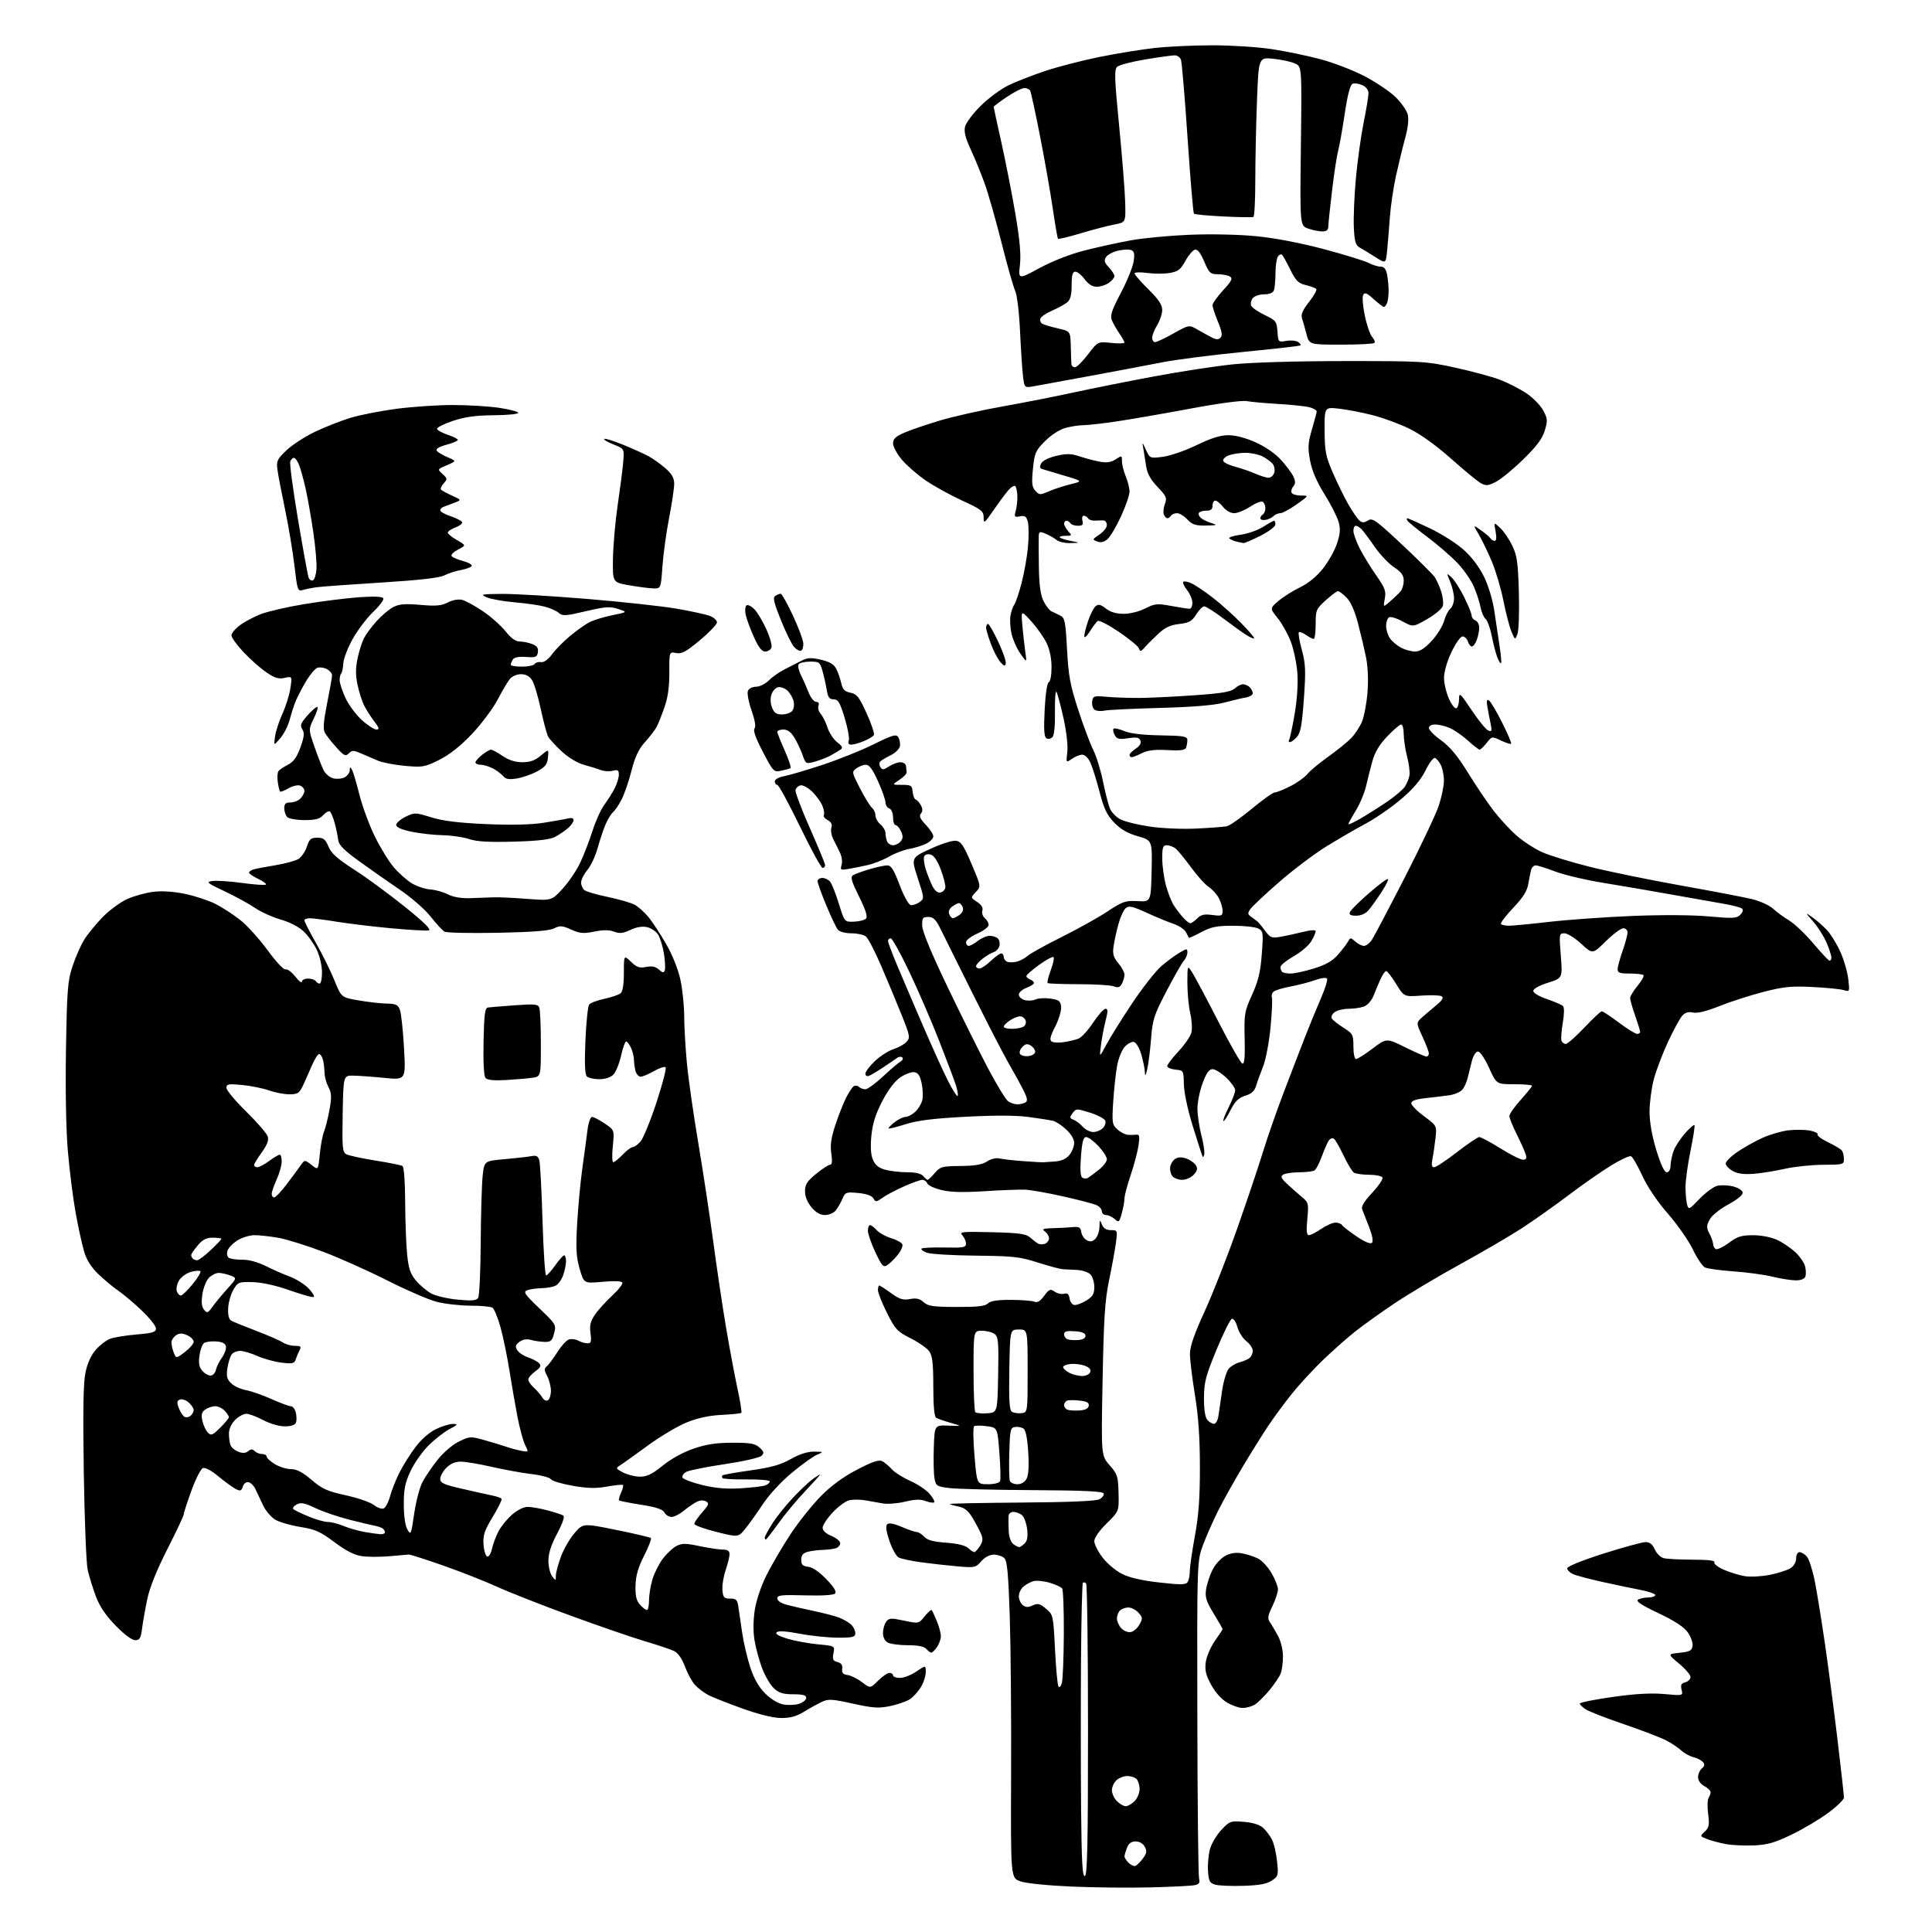 <?xml version="1.0" encoding="UTF-8" standalone="no"?>
<!-- Filename: 991f39d0c3d1c025f1be138256cb22cf0a233504e6cbacafafc8fef1ab1a61f9.svg -->
<!-- Created with https://svgstud.io -->
<svg
  version="1.1"
  xmlns="http://www.w3.org/2000/svg"
  xmlns:xlink="http://www.w3.org/1999/xlink"
  xmlns:svg="http://www.w3.org/2000/svg"
  xmlns:rdf="http://www.w3.org/1999/02/22-rdf-syntax-ns#"
  xmlns:cc="http://creativecommons.org/ns#"
  xmlns:dc="http://purl.org/dc/elements/1.1/"
  viewBox="0 0 768 768"
  width="768"
  height="768"
  role="img"
  aria-labelledby="titleID descID"
>
  <title id="titleID">uncle Sam dressed in american flag holding machine gunn</title>
  <desc id="descID">AI-generated SVG illustration: uncle Sam dressed in american flag holding machine gunn, created on https://svgstud.io</desc>

  <rect width="100%" height="100%" fill="white" />


  <path stroke="none" fill="black" fill-rule="evenodd" d="M457.50,750.26C449.25,750.48 435.07,750.34 426.00,749.94C416.49,749.53 407.86,748.65 405.63,747.87C401.76,746.50 401.76,746.50 401.93,705.50C402.03,682.95 401.79,654.68 401.40,642.67C400.86,625.88 400.37,620.51 399.28,619.42C398.50,618.64 396.62,618.00 395.11,618.00C393.39,618.00 391.51,618.98 390.07,620.64C387.88,623.16 387.46,623.24 380.64,622.65C376.71,622.31 370.23,621.59 366.23,621.04C362.23,620.50 358.18,619.63 357.22,619.12C356.26,618.60 354.62,615.66 353.57,612.56C352.28,608.79 351.99,606.61 352.66,605.94C353.34,605.26 355.23,605.60 358.42,606.96C361.03,608.08 363.73,609.00 364.43,609.00C365.12,609.00 366.45,609.84 367.38,610.87C368.62,612.23 370.96,612.87 376.06,613.24C380.53,613.56 383.70,614.32 384.85,615.37C385.85,616.27 386.95,617.00 387.31,617.00C387.66,617.00 388.65,615.94 389.50,614.63C390.67,612.85 390.80,611.68 390.04,609.88C389.49,608.57 387.98,605.71 386.69,603.53C384.98,600.62 383.48,599.37 381.12,598.89C379.35,598.53 377.73,598.07 377.54,597.87C377.34,597.66 390.18,597.41 406.07,597.29C424.96,597.16 435.69,596.70 437.05,595.98C438.19,595.36 438.94,594.33 438.73,593.68C438.44,592.82 430.92,592.46 410.54,592.35C395.25,592.27 380.34,591.90 377.40,591.53C372.38,590.90 372.03,590.68 371.48,587.68C371.16,585.93 371.03,580.45 371.20,575.50C371.50,566.50 371.50,566.50 377.00,566.71C382.50,566.92 382.50,566.92 377.87,565.59C375.33,564.87 372.74,563.96 372.12,563.58C371.40,563.13 371.00,558.75 371.00,551.16C371.00,542.13 370.64,538.93 369.43,537.20C368.56,535.97 365.23,533.63 362.01,532.01C356.65,529.30 355.87,528.46 352.58,521.89C350.61,517.95 349.00,513.89 349.00,512.87C349.00,511.84 349.23,511.00 349.51,511.00C349.79,511.00 351.89,512.36 354.18,514.01C357.58,516.47 358.96,516.91 361.71,516.39C364.23,515.92 365.60,516.23 367.15,517.63C368.89,519.21 370.91,519.51 380.24,519.54C388.57,519.57 391.63,519.23 392.72,518.14C393.73,517.12 396.45,516.70 401.83,516.72C406.05,516.74 410.25,517.06 411.17,517.45C412.34,517.94 413.49,517.26 415.07,515.12C417.06,512.43 417.51,512.25 419.22,513.44C420.27,514.18 421.96,514.56 422.98,514.29C424.34,513.94 424.92,514.43 425.17,516.14C425.35,517.43 426.18,518.60 427.00,518.75C427.82,518.90 429.96,518.12 431.75,517.03C434.40,515.40 435.00,514.39 435.00,511.59C435.00,509.69 434.29,507.44 433.43,506.57C432.56,505.71 430.20,504.92 428.18,504.83C426.16,504.73 423.60,504.60 422.50,504.54C421.40,504.47 416.90,503.26 412.50,501.86C405.37,499.58 402.69,499.29 387.79,499.14C378.60,499.05 369.87,498.52 368.40,497.96C366.93,497.40 366.00,496.67 366.33,496.34C366.67,496.00 370.78,495.81 375.47,495.91C382.95,496.08 384.00,495.89 384.00,494.38C384.00,493.43 383.36,491.95 382.57,491.08C381.27,489.65 382.36,489.53 394.32,489.83C405.22,490.10 407.85,490.46 409.50,491.93C410.60,492.90 412.02,494.00 412.66,494.35C413.30,494.71 414.54,494.73 415.41,494.40C416.28,494.06 417.00,493.10 417.00,492.25C417.00,491.41 416.27,490.19 415.38,489.53C414.04,488.56 414.61,488.33 418.63,488.22C421.31,488.15 424.85,487.96 426.50,487.79C428.96,487.55 429.56,487.91 429.82,489.75C430.00,490.99 430.98,492.45 432.00,493.00C433.37,493.74 434.27,493.58 435.43,492.43C436.29,491.56 437.03,489.43 437.06,487.68C437.12,484.77 437.20,484.69 438.03,486.75C438.65,488.29 439.77,489.00 441.60,489.00C444.23,489.00 444.25,489.06 443.57,494.22C443.18,497.09 441.97,503.73 440.87,508.97C439.23,516.77 438.77,523.94 438.30,548.56C437.72,578.61 437.72,578.61 441.09,582.45C444.20,585.99 444.48,586.85 444.64,593.52C444.82,600.76 444.82,600.76 439.91,605.59C436.97,608.48 435.00,611.31 435.00,612.63C435.00,613.85 436.47,616.77 438.26,619.12C440.05,621.47 443.54,624.41 446.01,625.65C448.99,627.15 453.99,628.30 460.87,629.07C469.49,630.04 471.38,630.01 472.10,628.87C472.58,628.12 472.98,626.12 472.98,624.44C472.99,622.76 473.90,616.49 475.00,610.50C476.49,602.40 477.00,595.38 476.98,583.06C476.97,571.42 476.38,562.93 475.00,554.50C473.92,547.90 473.03,540.61 473.02,538.30C473.01,535.27 474.64,530.52 478.86,521.30C482.09,514.26 487.89,499.50 491.76,488.50C495.63,477.50 500.23,463.83 501.98,458.12C503.73,452.41 507.41,441.83 510.16,434.62C512.90,427.40 516.73,417.45 518.66,412.50C520.59,407.55 523.51,400.45 525.13,396.73C526.76,393.00 527.83,389.54 527.52,389.03C527.19,388.49 525.18,388.74 522.72,389.62C520.40,390.45 516.02,391.59 513.00,392.16C509.98,392.72 506.96,393.63 506.31,394.17C505.65,394.70 505.33,395.71 505.60,396.39C505.86,397.08 505.62,402.45 505.06,408.33C504.51,414.20 503.20,421.15 502.16,423.76C501.12,426.37 499.86,429.85 499.37,431.50C498.70,433.71 497.54,434.79 494.98,435.58C492.30,436.42 490.95,437.75 489.12,441.38C487.82,443.96 486.55,445.88 486.31,445.64C486.06,445.40 487.02,442.92 488.43,440.13C489.84,437.35 491.00,434.32 491.00,433.40C491.00,432.49 489.39,430.22 487.43,428.37C485.46,426.52 483.02,425.00 482.00,425.00C480.66,425.00 479.56,426.55 478.07,430.54C476.93,433.58 476.00,438.13 476.00,440.64C476.00,443.16 476.70,447.91 477.55,451.21C478.41,454.51 478.93,457.95 478.71,458.85C478.37,460.25 478.23,460.27 477.76,459.00C477.45,458.18 475.74,452.77 473.95,447.00C472.11,441.04 470.66,434.12 470.60,431.00C470.50,425.55 470.47,425.50 467.25,425.19C465.46,425.01 464.00,424.39 464.00,423.79C464.00,423.19 466.01,420.56 468.46,417.94C470.91,415.32 473.23,411.95 473.60,410.45C473.98,408.96 473.77,405.51 473.14,402.79C472.51,400.07 472.00,394.62 472.00,390.67C472.01,383.50 472.01,383.50 474.17,387.00C475.35,388.93 480.00,397.67 484.49,406.44C488.99,415.21 493.19,422.56 493.84,422.78C494.70,423.07 494.95,420.40 494.77,412.84C494.53,403.09 494.70,402.10 497.71,395.45C500.20,389.94 501.05,386.40 501.58,379.31C502.23,370.77 502.14,370.15 500.20,369.11C499.06,368.50 494.57,368.00 490.21,368.00C483.66,368.00 481.48,368.44 477.52,370.54C474.89,371.94 472.69,372.95 472.62,372.79C472.56,372.63 472.01,371.60 471.40,370.50C470.80,369.40 468.55,367.92 466.40,367.20C464.26,366.49 459.47,364.51 455.77,362.81C450.20,360.26 448.78,359.94 447.51,360.99C446.67,361.69 445.35,364.57 444.58,367.38C443.81,370.20 442.94,374.19 442.65,376.25C442.23,379.24 442.62,380.58 444.56,382.89C445.90,384.49 447.00,386.54 447.00,387.46C447.00,388.38 446.54,389.99 445.98,391.03C445.19,392.51 444.46,392.74 442.72,392.08C441.49,391.61 435.17,391.23 428.69,391.23C422.20,391.23 416.69,391.02 416.44,390.77C416.19,390.52 416.75,388.23 417.69,385.69C418.63,383.15 419.13,380.80 418.80,380.47C418.47,380.13 415.90,381.51 413.10,383.53C410.29,385.54 408.00,387.55 408.00,387.99C408.00,388.43 408.68,389.05 409.50,389.36C410.32,389.68 411.00,390.30 411.00,390.75C411.00,391.20 409.65,392.07 408.00,392.69C406.35,393.32 405.00,394.53 405.00,395.39C405.00,396.26 406.08,397.23 407.41,397.57C408.73,397.90 410.64,397.77 411.66,397.29C412.67,396.80 415.30,396.65 417.50,396.95C420.92,397.42 421.54,397.88 421.81,400.17C421.98,401.64 420.93,405.18 419.47,408.06C417.46,412.02 417.13,413.46 418.08,414.05C418.77,414.47 420.94,414.57 422.91,414.26C424.89,413.96 427.47,413.35 428.66,412.91C429.84,412.48 432.47,409.62 434.50,406.56C436.53,403.50 438.76,401.00 439.45,401.00C440.45,401.00 440.46,401.96 439.49,405.75C438.82,408.36 437.99,412.75 437.64,415.50C437.01,420.50 437.01,420.50 439.76,415.32C441.26,412.48 445.90,405.05 450.06,398.81C454.22,392.58 459.47,385.91 461.72,383.99C463.97,382.07 467.21,379.69 468.91,378.69C471.81,377.00 472.00,376.99 472.00,378.61C472.00,379.57 471.37,381.05 470.59,381.92C469.81,382.79 466.71,388.23 463.70,394.00C458.71,403.56 458.16,405.26 457.56,413.00C457.19,417.68 456.51,423.07 456.05,425.00C455.36,427.85 455.18,428.04 455.09,426.00C455.02,424.62 454.36,421.48 453.63,419.00C452.88,416.52 451.59,414.36 450.73,414.19C449.88,414.03 448.26,414.88 447.13,416.09C446.00,417.30 444.65,420.59 444.11,423.39C443.58,426.20 442.87,432.63 442.54,437.68C441.98,446.28 442.08,447.00 444.16,448.93C445.38,450.07 447.30,451.05 448.44,451.12C449.57,451.18 451.12,451.15 451.87,451.05C452.95,450.90 453.10,451.84 452.56,455.44C452.18,457.96 450.78,463.24 449.44,467.18C448.10,471.13 447.00,475.28 446.99,476.43C446.99,477.57 446.51,480.23 445.92,482.34C444.93,485.92 444.74,486.07 443.10,484.59C442.13,483.72 440.59,483.00 439.67,483.00C438.75,483.00 438.00,482.32 438.00,481.48C438.00,480.64 436.99,479.52 435.75,479.00C434.51,478.47 428.55,476.92 422.50,475.56C416.45,474.20 409.70,473.01 407.50,472.91C405.30,472.82 398.07,473.09 391.43,473.52C382.92,474.06 377.86,473.93 374.26,473.06C371.45,472.39 368.91,471.20 368.61,470.42C368.31,469.64 367.43,469.00 366.66,469.00C365.88,469.00 362.63,470.16 359.42,471.58C356.21,473.00 352.36,475.03 350.86,476.10C348.35,477.89 348.05,477.91 347.20,476.39C346.59,475.31 344.50,474.56 341.17,474.24C336.31,473.78 336.01,473.89 334.84,476.63C334.17,478.21 332.96,480.29 332.15,481.25C331.35,482.21 329.45,483.00 327.93,483.00C326.08,483.00 324.33,481.99 322.59,479.92C320.95,477.97 320.00,475.64 320.00,473.54C320.00,470.85 320.82,469.57 324.42,466.62C326.85,464.63 329.35,463.00 329.98,463.00C330.76,463.00 330.91,461.61 330.46,458.57C329.96,455.27 330.37,452.38 332.03,447.32C333.27,443.57 335.17,438.70 336.27,436.50C337.37,434.30 338.77,432.18 339.38,431.79C339.98,431.40 340.91,431.51 341.44,432.04C341.97,432.57 343.11,433.00 343.99,433.00C344.86,433.00 347.99,430.73 350.94,427.97C353.89,425.20 357.02,422.53 357.89,422.04C358.77,421.55 359.13,420.79 358.69,420.36C358.26,419.93 357.32,420.00 356.60,420.54C355.89,421.07 353.40,422.76 351.07,424.31C348.75,425.86 346.21,427.37 345.42,427.67C344.61,427.98 344.00,427.61 344.00,426.81C344.00,426.04 345.69,423.79 347.75,421.82C349.81,419.85 353.13,417.71 355.13,417.08C357.13,416.44 359.48,415.12 360.37,414.14C361.87,412.49 361.73,411.71 358.40,403.43C356.42,398.52 352.78,389.77 350.30,384.00C347.82,378.23 345.08,372.94 344.20,372.25C343.33,371.56 340.73,371.00 338.43,371.00C336.04,371.00 333.74,370.39 333.07,369.58C332.42,368.80 330.34,364.43 328.45,359.87C326.55,355.31 325.00,351.00 325.00,350.29C325.00,349.58 325.84,349.00 326.88,349.00C327.91,349.00 329.31,349.67 329.99,350.49C330.67,351.31 332.23,355.24 333.46,359.24C335.70,366.50 335.70,366.50 339.42,366.38C341.47,366.31 343.62,365.78 344.22,365.18C344.98,364.42 344.21,361.91 341.51,356.45C338.44,350.23 337.98,348.62 339.11,347.91C339.88,347.43 342.82,346.35 345.65,345.52C348.49,344.68 351.68,344.00 352.74,344.00C354.23,344.00 355.34,345.77 357.59,351.74C359.25,356.14 361.16,359.60 362.02,359.77C362.86,359.93 364.43,359.41 365.51,358.62C367.46,357.19 367.45,357.09 364.83,349.08C362.17,340.98 362.17,340.98 369.82,337.45C374.03,335.50 378.58,334.04 379.94,334.21C382.01,334.45 383.01,335.93 386.20,343.44C390.00,352.38 390.00,352.38 387.90,354.60C385.81,356.83 385.81,356.83 388.43,358.55C390.16,359.68 390.87,360.85 390.50,361.99C390.20,362.94 390.64,364.29 391.48,364.98C392.31,365.68 393.00,366.89 393.00,367.68C393.00,368.47 390.98,370.01 388.50,371.10C386.02,372.20 384.00,373.75 384.00,374.55C384.00,375.35 384.49,376.00 385.09,376.00C385.69,376.00 387.33,375.10 388.73,374.00C390.13,372.90 392.24,372.00 393.43,372.00C394.63,372.00 396.09,372.49 396.68,373.08C397.28,373.68 397.55,375.02 397.28,376.05C397.01,377.09 395.97,378.19 394.97,378.51C393.98,378.82 392.00,380.00 390.58,381.11C389.16,382.23 388.00,383.56 388.00,384.07C388.00,384.58 388.61,385.00 389.35,385.00C390.10,385.00 392.12,383.65 393.84,382.00C395.57,380.35 397.44,379.00 397.99,379.00C398.55,379.00 399.00,379.63 399.00,380.39C399.00,381.16 399.63,382.03 400.40,382.32C401.18,382.62 402.86,382.61 404.15,382.29C405.44,381.98 407.40,380.93 408.50,379.97C409.60,379.00 415.68,375.64 422.00,372.49C428.32,369.35 436.51,364.78 440.19,362.35C446.27,358.33 447.36,357.95 452.19,358.21C457.50,358.50 457.50,358.50 457.78,346.29C458.06,334.07 458.06,334.07 452.28,332.41C448.20,331.23 445.44,329.64 442.89,326.97C440.03,323.99 438.82,321.46 437.11,314.85C435.91,310.26 434.28,305.04 433.48,303.25C432.63,301.33 431.30,300.00 430.24,300.00C429.25,300.00 427.39,300.74 426.10,301.64C423.76,303.28 423.76,303.28 424.27,298.89C424.56,296.31 423.94,290.79 422.76,285.50C421.66,280.55 420.41,275.86 419.99,275.07C419.57,274.28 419.28,277.74 419.36,282.76C419.45,288.53 419.07,292.31 418.34,293.05C417.70,293.70 416.62,293.89 415.95,293.47C415.05,292.92 414.87,289.89 415.27,282.14C415.59,275.82 416.25,271.42 416.90,271.20C417.52,270.99 418.00,268.41 418.00,265.23C418.00,261.68 417.27,258.15 416.02,255.57C414.92,253.33 412.20,249.47 409.95,247.00C405.87,242.50 405.87,242.50 406.41,248.69C406.71,252.09 407.24,256.81 407.58,259.19C408.21,263.50 408.21,263.50 405.63,259.84C404.21,257.83 402.62,254.25 402.09,251.90C401.56,249.54 401.39,246.24 401.70,244.56C402.02,242.88 402.71,240.96 403.23,240.29C403.75,239.62 405.04,235.80 406.09,231.79C407.14,227.78 408.29,221.29 408.64,217.36C408.99,213.44 408.97,209.00 408.59,207.51C408.03,205.28 407.46,204.87 405.47,205.25C403.26,205.67 403.10,205.47 403.76,203.11C404.16,201.67 404.46,199.04 404.42,197.26C404.38,195.48 404.01,193.68 403.59,193.26C403.17,192.84 401.86,193.66 400.66,195.07C399.47,196.49 396.82,200.09 394.76,203.07C391.28,208.11 391.02,208.30 391.01,205.70C391.00,203.17 390.20,202.54 382.54,199.02C377.89,196.88 371.41,193.32 368.15,191.10C364.89,188.89 360.60,185.18 358.61,182.86C356.62,180.54 355.00,177.58 355.00,176.28C355.00,174.43 356.00,173.50 359.70,171.91C362.28,170.81 368.70,168.63 373.95,167.07C379.20,165.52 390.25,163.04 398.50,161.57C406.75,160.11 419.57,157.59 427.00,155.97C434.43,154.36 448.82,151.48 459.00,149.59C469.18,147.69 483.12,145.55 490.00,144.84C497.45,144.06 515.43,143.54 534.50,143.53C565.35,143.52 566.93,143.61 578.50,146.15C585.10,147.59 593.08,149.75 596.24,150.95C599.39,152.15 604.12,154.57 606.74,156.32C609.36,158.07 612.37,161.13 613.44,163.13C615.19,166.39 615.26,167.20 614.08,171.13C613.12,174.34 610.87,177.36 605.63,182.50C601.70,186.35 596.82,190.38 594.80,191.45C591.68,193.09 590.75,193.20 588.77,192.14C587.48,191.45 582.17,187.09 576.96,182.45C571.13,177.25 564.79,172.67 560.44,170.51C556.56,168.59 549.95,166.14 545.75,165.06C541.56,163.99 535.51,162.82 532.31,162.46C526.50,161.80 526.50,161.80 526.55,171.15C526.60,179.38 526.99,181.38 529.79,187.85C531.54,191.90 534.33,197.58 535.99,200.49C537.65,203.39 539.65,206.29 540.43,206.94C541.51,207.84 542.30,207.83 543.81,206.88C545.59,205.78 546.95,206.75 557.43,216.58C563.84,222.58 569.67,228.40 570.39,229.50C571.11,230.60 572.25,233.18 572.92,235.23C573.59,237.29 573.86,239.86 573.52,240.94C573.17,242.03 570.38,244.35 567.31,246.11C561.72,249.31 561.72,249.31 557.51,247.00C555.19,245.74 552.78,245.02 552.15,245.41C551.52,245.80 551.00,247.34 551.00,248.84C551.00,250.33 551.70,252.56 552.56,253.78C553.42,255.01 555.42,256.68 557.01,257.51C558.60,258.33 561.10,259.00 562.57,259.00C564.42,259.00 566.42,257.71 569.13,254.75C571.28,252.41 573.48,248.86 574.03,246.87C574.57,244.87 575.69,242.68 576.51,241.99C577.33,241.31 578.00,239.45 578.00,237.85C578.00,236.25 577.32,233.30 576.48,231.29C574.96,227.66 574.96,227.66 576.98,229.48C578.09,230.48 580.35,234.01 582.00,237.31C583.65,240.62 585.00,243.94 585.00,244.69C585.00,245.45 585.67,246.32 586.50,246.64C587.33,246.95 588.00,248.26 588.00,249.54C588.00,250.82 587.56,253.02 587.02,254.43C586.49,255.85 585.62,257.00 585.09,257.00C584.57,257.00 583.85,256.10 583.50,255.00C583.15,253.90 582.20,253.00 581.39,253.00C580.56,253.00 578.62,255.74 576.96,259.25C575.19,262.99 574.01,267.11 574.02,269.50C574.03,271.70 574.93,275.44 576.00,277.82C577.08,280.20 578.42,281.86 578.98,281.51C579.54,281.16 580.00,279.52 580.00,277.86C580.00,275.08 580.42,275.46 585.00,282.31C587.75,286.42 590.73,290.07 591.63,290.41C593.01,290.94 593.15,290.53 592.56,287.77C592.18,285.97 591.60,282.97 591.28,281.09C590.85,278.62 591.01,277.89 591.87,278.42C592.52,278.82 594.87,282.76 597.09,287.18C599.31,291.59 600.93,295.40 600.69,295.65C600.45,295.89 598.63,295.31 596.65,294.37C593.07,292.66 593.05,292.66 590.96,295.33C589.80,296.80 588.55,298.00 588.18,298.00C587.80,298.00 585.70,296.37 583.50,294.38C581.30,292.39 578.05,290.14 576.28,289.38C574.51,288.62 571.92,288.00 570.53,288.00C569.02,288.00 568.00,288.57 568.00,289.41C568.00,290.18 570.20,292.39 572.89,294.32C576.39,296.84 579.41,300.48 583.54,307.17C586.71,312.30 591.25,319.04 593.63,322.15C596.01,325.25 600.10,329.70 602.73,332.03C605.35,334.37 609.98,337.38 613.00,338.74C616.02,340.10 624.58,342.72 632.00,344.58C639.42,346.43 655.62,349.76 668.00,351.97C680.38,354.18 693.12,356.62 696.33,357.38C699.57,358.16 703.34,359.86 704.83,361.23C706.30,362.58 709.19,364.69 711.26,365.93C713.33,367.17 717.56,371.18 720.65,374.84C723.75,378.50 726.67,381.65 727.14,381.83C727.61,382.02 728.00,381.49 728.00,380.67C728.00,379.84 727.14,377.17 726.10,374.73C725.05,372.29 722.69,368.56 720.85,366.43C717.50,362.57 717.50,362.57 720.50,364.69C722.15,365.86 724.71,368.10 726.19,369.66C727.67,371.22 730.05,375.05 731.48,378.17C732.91,381.29 734.35,386.20 734.70,389.08C735.31,394.25 735.29,394.31 732.91,393.58C731.58,393.18 726.00,392.62 720.50,392.35C712.03,391.92 709.03,392.23 700.91,394.32C695.64,395.69 687.80,398.21 683.49,399.94C678.35,402.00 674.74,402.88 673.01,402.50C671.18,402.10 669.87,402.48 668.72,403.76C667.81,404.76 665.29,409.39 663.11,414.04C660.94,418.69 658.38,425.43 657.43,429.00C656.48,432.57 655.71,438.43 655.72,442.00C655.74,446.16 656.71,451.65 658.43,457.25C660.18,462.95 661.62,466.00 662.56,466.00C663.45,466.00 664.03,464.94 664.08,463.25C664.12,461.74 664.68,459.10 665.33,457.39C665.97,455.68 667.99,452.59 669.81,450.53C671.63,448.47 673.32,446.99 673.57,447.24C673.82,447.48 673.11,452.08 672.01,457.45C670.90,462.82 670.01,469.31 670.01,471.86C670.02,474.41 670.30,477.53 670.64,478.79C671.23,480.99 671.44,480.90 675.58,476.58C677.96,474.09 681.12,471.76 682.59,471.39C684.07,471.02 686.90,471.12 688.88,471.61C690.86,472.10 692.60,473.18 692.75,474.00C692.92,474.94 690.76,476.74 687.02,478.79C683.51,480.71 680.41,483.23 679.57,484.87C678.30,487.31 678.30,488.03 679.56,490.45C680.35,491.98 681.00,493.83 681.00,494.56C681.00,495.28 681.46,496.17 682.02,496.51C682.58,496.86 684.92,495.76 687.22,494.07C690.71,491.50 692.30,491.00 696.95,491.02C700.24,491.03 704.13,491.81 706.50,492.91C708.70,493.94 711.94,496.14 713.71,497.80C715.47,499.45 717.21,501.98 717.56,503.40C717.92,504.83 717.96,506.67 717.64,507.50C717.28,508.42 715.80,508.99 713.78,508.96C711.98,508.94 707.80,508.28 704.50,507.48C701.20,506.69 694.23,505.74 689.00,505.38C683.77,505.02 678.69,504.31 677.70,503.80C676.71,503.29 674.57,500.09 672.94,496.68C671.31,493.27 666.86,486.89 663.04,482.49C658.77,477.58 654.83,471.73 652.80,467.30C650.98,463.34 648.98,459.88 648.34,459.62C647.71,459.35 644.07,461.06 640.25,463.41C636.43,465.77 628.85,471.06 623.41,475.18C617.96,479.30 609.67,485.16 605.00,488.21C600.33,491.25 589.30,497.69 580.50,502.52C571.70,507.35 559.92,514.37 554.31,518.13C548.71,521.89 541.51,527.05 538.31,529.61C535.12,532.16 529.42,537.24 525.65,540.88C521.88,544.52 516.45,550.42 513.58,554.00C510.71,557.58 506.55,563.20 504.34,566.50C502.12,569.80 497.53,577.15 494.12,582.84C490.72,588.52 486.31,596.40 484.33,600.34C482.35,604.28 479.62,610.42 478.28,613.99C475.83,620.49 475.83,620.49 475.96,682.48C476.02,716.57 476.33,745.46 476.64,746.69C477.08,748.44 476.70,749.01 474.85,749.39C473.56,749.66 465.75,750.05 457.50,750.26zM494.12,749.65C489.38,749.80 484.38,749.58 483.00,749.17C480.86,748.53 480.46,747.74 480.20,743.76C480.03,741.20 480.38,737.30 480.97,735.09C481.57,732.89 483.61,729.43 485.51,727.42C488.83,723.90 489.19,723.77 494.47,724.21C497.98,724.50 500.74,725.36 502.09,726.58C503.25,727.63 504.84,729.72 505.62,731.22C506.39,732.72 507.30,736.61 507.64,739.87C508.24,745.52 508.14,745.86 505.50,747.59C503.49,748.91 500.42,749.47 494.12,749.65zM431.25,745.75C432.23,745.42 432.50,732.92 432.50,687.75C432.50,656.08 432.16,629.83 431.75,629.42C431.34,629.00 430.76,628.91 430.46,629.20C430.17,629.50 429.83,643.64 429.71,660.62C429.60,677.60 429.61,703.80 429.75,718.83C429.95,740.17 430.27,746.07 431.25,745.75zM451.31,741.73C451.90,741.53 453.24,740.22 454.29,738.81C455.84,736.73 455.99,735.85 455.07,734.12C454.37,732.83 452.95,732.00 451.44,732.00C449.69,732.00 448.66,732.76 447.98,734.57C447.44,735.98 447.00,737.52 447.00,737.99C447.00,738.47 447.73,739.58 448.62,740.47C449.50,741.36 450.72,741.93 451.31,741.73zM697.23,733.58C693.53,733.74 688.48,733.50 686.00,733.04C683.52,732.57 680.19,731.68 678.60,731.06C675.72,729.94 675.71,729.92 677.68,728.08C679.37,726.51 679.57,725.45 679.02,721.13C678.66,718.33 678.72,715.46 679.17,714.77C679.61,714.07 679.98,713.01 679.98,712.42C679.99,711.82 678.88,710.74 677.50,710.00C675.99,709.19 675.00,707.79 675.00,706.45C675.00,705.24 675.68,703.68 676.51,702.99C677.60,702.09 677.73,701.38 676.97,700.47C676.39,699.77 674.70,698.89 673.21,698.52C671.72,698.15 669.56,696.97 668.40,695.90C667.25,694.82 664.55,693.01 662.40,691.88C660.26,690.75 652.70,687.84 645.61,685.43C638.52,683.02 631.66,680.35 630.36,679.50C629.06,678.65 628.00,677.61 628.00,677.18C628.00,676.76 633.86,675.58 641.03,674.57C650.09,673.29 656.35,672.94 661.56,673.41C669.06,674.09 669.06,674.09 668.46,671.68C667.98,669.80 668.31,669.15 669.93,668.73C671.07,668.43 672.00,667.49 672.00,666.64C672.00,665.79 669.95,663.39 667.44,661.30C662.88,657.50 662.88,657.50 667.69,657.00C671.73,656.58 672.55,656.14 672.82,654.25C672.99,653.02 672.13,650.59 670.90,648.86C669.38,646.72 665.63,644.28 659.21,641.24C652.53,638.07 650.17,636.51 651.13,635.90C651.89,635.42 653.74,635.02 655.25,635.02C656.76,635.01 658.00,634.58 658.00,634.07C658.00,633.56 655.41,632.65 652.25,632.04C649.09,631.44 642.24,630.00 637.02,628.85C631.81,627.69 626.53,626.29 625.27,625.72C624.02,625.15 623.00,624.11 623.00,623.42C623.00,622.68 628.91,620.28 637.41,617.58C645.33,615.06 652.87,613.00 654.16,613.00C655.79,613.00 656.90,613.89 657.79,615.89C658.50,617.48 660.07,619.05 661.29,619.38C662.50,619.71 667.69,619.98 672.81,619.99C678.90,620.00 681.90,620.35 681.49,621.02C681.14,621.59 682.82,622.92 685.22,623.98C687.62,625.04 691.41,626.20 693.64,626.56C695.87,626.91 700.35,626.67 703.60,626.01C706.84,625.35 710.51,624.17 711.75,623.39C713.09,622.53 714.00,620.95 714.00,619.48C714.00,618.07 714.58,617.00 715.35,617.00C716.08,617.00 717.39,617.79 718.24,618.75C719.10,619.71 720.52,624.10 721.40,628.50C722.27,632.90 724.13,644.38 725.53,654.00C726.92,663.62 729.17,680.86 730.53,692.31C731.89,703.75 733.00,713.77 733.00,714.56C733.00,715.35 730.19,718.09 726.75,720.64C723.31,723.19 716.78,727.07 712.23,729.27C705.57,732.49 702.65,733.33 697.23,733.58zM447.50,718.00C448.32,718.00 449.90,717.10 451.00,716.00C452.10,714.90 453.00,712.74 453.00,711.20C453.00,709.66 452.46,707.86 451.80,707.20C451.14,706.54 449.49,706.00 448.13,706.00C446.77,706.00 444.83,706.74 443.83,707.65C442.82,708.57 442.00,710.37 442.00,711.65C442.00,712.94 442.90,714.90 444.00,716.00C445.10,717.10 446.68,718.00 447.50,718.00zM310.50,682.93C307.31,682.91 301.69,681.53 295.00,679.12C289.23,677.05 283.15,674.64 281.50,673.77C279.85,672.90 277.52,671.13 276.32,669.85C275.12,668.56 273.31,665.26 272.30,662.53C271.12,659.35 269.56,657.11 267.98,656.33C266.62,655.66 261.45,653.92 256.50,652.46C251.55,651.00 238.28,646.43 227.00,642.31C215.72,638.19 202.48,632.99 197.57,630.75C192.66,628.52 182.99,624.71 176.07,622.29C169.16,619.87 163.05,617.92 162.50,617.95C161.95,617.99 158.47,618.29 154.76,618.63C151.06,618.96 146.11,618.94 143.76,618.59C140.85,618.16 137.41,616.39 132.92,613.02C127.33,608.84 125.29,607.92 119.42,606.99C115.61,606.38 111.15,605.10 109.50,604.15C107.85,603.19 105.65,600.63 104.61,598.46C103.57,596.28 102.20,593.38 101.57,592.01C100.95,590.64 99.70,589.37 98.80,589.20C97.86,589.02 96.90,589.75 96.52,590.94C95.96,592.69 95.54,592.83 93.68,591.88C92.48,591.26 89.40,589.02 86.82,586.88C84.04,584.58 81.54,583.24 80.64,583.59C79.81,583.90 77.75,587.98 76.06,592.63C74.38,597.29 73.00,601.55 73.00,602.10C73.00,602.65 70.09,608.81 66.53,615.80C62.40,623.91 59.52,631.03 58.58,635.50C57.77,639.35 56.83,644.64 56.49,647.25C55.97,651.25 55.54,652.00 53.74,652.00C52.44,652.00 49.36,649.70 45.94,646.18C41.98,642.11 39.61,638.58 38.06,634.44C36.85,631.19 35.40,626.50 34.85,624.01C34.29,621.53 33.60,604.18 33.31,585.45C32.93,561.04 33.11,549.76 33.97,545.64C34.74,541.91 36.19,538.71 38.08,536.56C39.68,534.74 42.23,532.77 43.75,532.19C45.26,531.61 49.99,530.84 54.25,530.48C60.74,529.94 62.00,529.54 62.00,528.07C62.00,527.10 59.41,523.86 56.25,520.86C53.09,517.87 48.92,514.36 47.00,513.06C45.08,511.75 41.57,508.85 39.22,506.60C36.27,503.80 34.47,500.95 33.44,497.51C32.62,494.75 31.09,487.77 30.05,482.00C29.01,476.23 27.62,465.20 26.97,457.49C26.24,448.97 25.96,433.12 26.23,416.99C26.64,393.22 26.91,389.83 28.86,384.00C30.05,380.43 32.12,375.74 33.45,373.58C34.78,371.43 38.04,367.42 40.69,364.68C43.33,361.94 47.75,358.67 50.50,357.42C53.25,356.17 57.98,354.86 61.00,354.50C64.49,354.09 69.10,354.40 73.63,355.35C77.55,356.17 82.97,357.97 85.69,359.34C88.40,360.72 92.84,363.60 95.56,365.76C98.28,367.91 103.15,373.31 106.39,377.75C109.72,382.31 112.82,385.62 113.52,385.35C114.20,385.09 115.93,386.37 117.37,388.19C118.80,390.01 119.98,390.94 119.99,390.25C120.00,389.56 121.10,389.00 122.44,389.00C123.78,389.00 125.16,389.45 125.50,390.00C125.84,390.55 126.54,391.00 127.06,391.00C127.58,391.00 128.00,388.97 128.00,386.49C128.00,384.01 127.09,380.03 125.97,377.65C124.85,375.27 122.49,371.95 120.72,370.27C118.77,368.43 115.15,366.55 111.56,365.53C108.29,364.59 103.72,362.53 101.41,360.94C99.09,359.34 93.66,356.37 89.35,354.33C82.16,350.93 81.75,350.59 84.50,350.21C86.15,349.99 91.47,350.34 96.32,351.00C101.17,351.66 105.39,351.95 105.69,351.64C106.00,351.34 104.62,350.31 102.62,349.36C100.63,348.41 99.00,347.29 99.00,346.88C99.00,346.47 99.79,345.90 100.75,345.61C101.71,345.32 105.65,344.57 109.50,343.94C113.35,343.31 117.47,342.18 118.66,341.43C119.85,340.68 121.35,338.48 121.99,336.54C122.98,333.54 123.61,333.00 126.13,333.00C128.59,333.00 129.36,333.61 130.58,336.54C131.71,339.25 134.13,341.41 140.78,345.68C145.58,348.75 154.60,355.37 160.83,360.38C168.71,366.72 171.63,369.61 170.41,369.86C169.45,370.05 162.78,369.67 155.58,369.01C148.39,368.35 138.68,367.18 134.00,366.42C129.32,365.66 124.49,365.03 123.25,365.02C122.01,365.01 121.00,365.39 121.00,365.87C121.00,366.35 123.08,370.42 125.63,374.91C128.18,379.40 131.48,386.10 132.97,389.78C135.69,396.49 135.69,396.49 142.59,397.68C146.39,398.34 151.42,398.90 153.77,398.94C157.35,398.99 158.20,399.40 158.97,401.43C159.48,402.76 160.21,409.58 160.60,416.58C161.31,429.31 161.31,429.31 152.90,428.49C148.28,428.03 142.70,427.63 140.50,427.58C136.50,427.50 136.50,427.50 136.22,442.70C135.98,456.41 136.12,457.99 137.72,458.85C138.70,459.36 143.89,460.49 149.26,461.34C154.63,462.19 159.46,463.17 160.01,463.51C160.58,463.86 161.03,469.91 161.06,477.81C161.10,485.34 161.44,494.69 161.84,498.59C162.41,504.29 163.10,506.34 165.39,509.09C166.96,510.96 169.73,513.28 171.55,514.24C173.36,515.19 178.08,516.27 182.02,516.64C187.64,517.16 189.39,517.00 190.08,515.90C190.57,515.13 191.03,505.27 191.09,494.00C191.16,482.73 191.51,470.80 191.86,467.50C192.50,461.50 192.50,461.50 200.50,460.80C204.90,460.41 209.69,459.87 211.15,459.60C213.25,459.19 213.91,459.54 214.40,461.30C214.73,462.51 215.30,473.29 215.66,485.25C216.02,497.21 216.67,507.00 217.09,507.00C217.52,507.00 219.14,505.21 220.69,503.02C222.23,500.83 223.84,499.03 224.25,499.02C224.66,499.01 225.00,500.06 225.00,501.35C225.00,502.64 224.50,505.13 223.89,506.87C223.29,508.62 221.97,510.48 220.96,511.02C219.95,511.56 217.41,512.03 215.32,512.07C213.22,512.11 210.64,512.48 209.59,512.89C207.92,513.55 208.53,514.46 214.42,520.10C221.00,526.39 221.15,526.64 220.26,530.03C219.48,533.02 218.95,533.49 216.42,533.42C214.82,533.38 212.38,533.02 211.00,532.63C209.37,532.16 207.80,532.43 206.50,533.40C204.90,534.59 204.72,535.25 205.60,536.69C206.20,537.69 208.11,538.97 209.85,539.55C211.58,540.13 213.56,541.17 214.25,541.87C215.25,542.88 214.96,543.53 212.75,545.15C211.24,546.26 210.00,547.72 210.00,548.40C210.00,549.08 211.01,550.55 212.25,551.67C213.49,552.78 214.98,554.52 215.56,555.52C216.18,556.58 217.13,557.04 217.81,556.62C218.47,556.21 219.00,554.54 219.00,552.89C219.00,551.25 218.34,548.62 217.53,547.05C216.30,544.69 216.28,544.01 217.38,543.10C218.12,542.49 219.99,539.97 221.55,537.50C223.12,535.03 225.19,532.76 226.16,532.45C227.13,532.14 228.81,532.36 229.90,532.94C230.98,533.53 232.63,534.00 233.57,534.00C234.97,534.00 235.17,533.31 234.73,530.00C234.31,526.89 234.70,525.25 236.48,522.63C237.74,520.77 240.84,517.35 243.37,515.01C245.90,512.68 247.71,510.34 247.38,509.81C247.03,509.23 243.85,509.12 239.45,509.54C232.12,510.22 232.12,510.22 230.43,504.41C229.05,499.67 228.87,496.37 229.42,486.55C229.79,479.92 230.72,470.00 231.48,464.50C232.25,459.00 233.17,452.14 233.53,449.25C233.90,446.27 234.70,444.00 235.36,444.00C236.01,444.00 238.27,445.18 240.39,446.62C244.25,449.24 244.25,449.24 243.60,455.62C243.24,459.13 243.32,462.00 243.79,462.00C244.25,462.00 245.92,460.65 247.50,459.00C249.08,457.35 250.89,456.00 251.51,456.00C252.14,456.00 253.54,454.99 254.63,453.75C255.71,452.51 258.56,445.53 260.96,438.24C263.36,430.95 264.99,424.66 264.59,424.26C264.19,423.86 262.12,424.54 259.98,425.77C257.85,426.99 255.46,428.00 254.67,428.00C253.88,428.00 252.96,426.99 252.63,425.75C252.30,424.51 252.02,422.51 252.01,421.30C252.01,420.09 251.48,417.95 250.84,416.55C250.20,415.15 249.33,414.00 248.91,414.00C248.49,414.00 247.57,416.57 246.87,419.71C246.16,422.84 244.78,426.22 243.79,427.21C242.70,428.30 240.52,429.00 238.20,429.00C236.11,429.00 233.90,428.50 233.28,427.88C232.50,427.10 232.33,422.68 232.71,413.63C233.02,406.41 233.69,399.97 234.20,399.32C234.71,398.67 237.43,397.64 240.25,397.04C243.06,396.44 245.96,395.45 246.68,394.85C247.55,394.13 248.00,391.32 248.00,386.69C248.00,379.63 248.00,379.63 250.82,382.32C253.12,384.53 254.22,384.91 256.84,384.38C259.14,383.92 260.58,384.22 261.90,385.41C263.36,386.73 263.86,386.80 264.26,385.76C264.54,385.03 264.39,382.04 263.93,379.11C263.46,376.18 262.41,372.74 261.58,371.48C260.75,370.21 258.76,368.89 257.17,368.54C255.31,368.13 252.96,368.53 250.60,369.65C247.69,371.04 246.33,371.19 244.11,370.35C242.14,369.61 239.77,369.60 236.22,370.33C231.93,371.20 230.51,371.08 227.06,369.53C223.49,367.92 222.64,367.86 220.24,369.05C218.30,370.01 211.75,370.52 197.82,370.80C187.00,371.01 177.48,370.80 176.68,370.34C175.88,369.88 173.40,367.18 171.17,364.35C168.89,361.46 163.47,356.73 158.81,353.58C154.24,350.49 146.95,345.38 142.61,342.23C136.71,337.95 134.65,335.85 134.44,333.93C134.30,332.52 133.67,329.50 133.06,327.22C132.45,324.95 131.57,322.85 131.11,322.57C130.64,322.28 129.46,322.94 128.48,324.02C127.10,325.55 125.40,326.00 121.05,326.00C117.94,326.00 114.86,325.46 114.20,324.80C113.54,324.14 113.00,322.56 113.00,321.30C113.00,319.53 113.56,319.00 115.43,319.00C116.76,319.00 118.56,318.29 119.43,317.43C120.29,316.56 121.00,315.20 121.00,314.40C121.00,313.59 120.25,312.65 119.33,312.30C118.41,311.94 116.33,312.42 114.70,313.36C113.06,314.30 111.55,314.88 111.32,314.66C111.10,314.43 110.69,312.73 110.42,310.87C110.15,309.02 110.28,307.05 110.71,306.50C111.15,305.95 112.85,304.81 114.50,303.96C116.69,302.84 118.02,300.99 119.42,297.10C120.93,292.89 121.09,291.38 120.18,289.91C119.20,288.35 119.52,287.48 122.11,284.53C123.81,282.59 125.60,281.00 126.09,281.00C126.58,281.00 125.99,283.02 124.80,285.48C122.62,289.97 122.62,289.97 124.96,296.73C126.25,300.45 127.90,304.68 128.62,306.13C129.34,307.58 131.08,309.05 132.49,309.41C133.89,309.76 135.93,309.57 137.02,308.99C138.11,308.41 139.01,307.16 139.03,306.21C139.06,304.76 139.19,304.73 139.92,306.00C140.39,306.82 141.73,311.32 142.90,315.99C144.07,320.65 146.84,328.13 149.05,332.60C151.26,337.07 154.64,342.56 156.56,344.79C158.47,347.03 161.65,349.86 163.62,351.08C165.60,352.30 168.92,353.42 171.00,353.57C173.08,353.71 176.25,354.59 178.05,355.52C180.15,356.61 183.31,357.15 186.91,357.04C189.98,356.94 194.07,356.79 196.00,356.70C197.93,356.61 203.95,356.88 209.38,357.30C219.26,358.06 219.26,358.06 223.61,353.32C226.01,350.72 229.15,346.09 230.60,343.04C232.04,339.99 234.26,334.26 235.52,330.31C236.78,326.35 238.93,321.62 240.29,319.81C241.65,317.99 243.49,315.06 244.38,313.30C245.27,311.54 246.00,309.13 246.00,307.94C246.00,306.15 245.58,305.89 243.56,306.40C242.21,306.73 240.08,306.60 238.81,306.11C237.54,305.61 234.54,304.67 232.15,304.03C229.58,303.34 225.98,301.18 223.34,298.74C220.88,296.48 218.43,293.81 217.89,292.80C217.36,291.80 216.04,286.86 214.96,281.82C213.88,276.78 212.32,271.61 211.48,270.33C210.48,268.80 208.98,268.00 207.13,268.00C205.58,268.00 203.63,268.79 202.80,269.75C201.96,270.71 199.76,274.42 197.89,277.99C196.03,281.56 191.42,287.74 187.65,291.72C183.08,296.54 178.75,299.97 174.65,302.03C168.87,304.93 168.05,305.07 161.00,304.44C156.88,304.07 152.04,303.14 150.25,302.38C148.46,301.62 145.45,300.33 143.56,299.51C140.54,298.20 139.94,298.20 138.65,299.49C137.37,300.77 136.76,300.48 133.68,297.06C131.75,294.93 129.70,292.30 129.12,291.23C128.36,289.81 128.61,286.67 130.04,279.55C131.12,274.19 132.00,269.19 132.00,268.44C132.00,267.69 131.08,266.58 129.96,265.98C128.84,265.38 127.15,265.14 126.20,265.44C125.25,265.74 123.09,268.35 121.40,271.24C119.71,274.13 117.83,277.85 117.21,279.50C116.60,281.15 115.61,284.30 115.03,286.50C114.44,288.70 112.80,291.85 111.38,293.50C108.80,296.50 108.80,296.50 109.34,292.71C109.64,290.63 110.97,286.56 112.30,283.65C113.63,280.75 115.04,276.22 115.43,273.59C116.15,268.81 116.15,268.81 113.11,269.48C110.70,270.00 109.18,269.53 105.78,267.19C103.43,265.57 99.36,261.96 96.75,259.17C94.14,256.37 92.00,253.41 92.00,252.59C92.00,251.77 93.46,249.99 95.25,248.63C97.04,247.27 100.78,245.26 103.57,244.16C106.36,243.07 114.23,241.25 121.07,240.13C127.91,239.00 137.60,237.79 142.62,237.42C148.48,237.00 151.96,237.13 152.37,237.79C152.72,238.35 150.94,240.77 148.43,243.16C145.91,245.55 142.23,250.37 140.26,253.89C138.29,257.40 136.58,261.80 136.47,263.67C136.36,265.54 135.98,267.35 135.63,267.70C135.28,268.05 135.00,269.27 135.01,270.42C135.02,271.56 136.07,274.75 137.35,277.50C138.64,280.25 141.56,284.19 143.85,286.25C146.13,288.31 148.73,290.00 149.62,290.00C150.93,290.00 150.77,289.39 148.77,286.75C147.41,284.96 145.61,282.15 144.77,280.50C143.93,278.85 142.74,275.14 142.13,272.25C141.32,268.40 141.32,265.60 142.13,261.75C142.74,258.86 143.89,255.24 144.68,253.69C145.47,252.14 147.74,249.08 149.73,246.88C151.72,244.67 154.70,242.17 156.35,241.32C158.69,240.11 161.04,239.92 167.10,240.45C173.31,240.99 175.49,240.80 178.04,239.48C179.97,238.48 182.21,238.09 183.74,238.47C185.13,238.82 188.85,240.86 192.01,243.01C195.18,245.16 199.20,248.73 200.97,250.96C203.08,253.63 204.97,255.00 206.52,255.00C207.81,255.00 210.06,255.45 211.50,256.00C213.45,256.74 214.05,257.59 213.82,259.24C213.54,261.22 213.01,261.43 209.11,261.15C206.24,260.94 204.43,261.29 203.88,262.16C203.41,262.90 203.02,263.84 203.02,264.25C203.01,264.66 205.00,265.00 207.44,265.00C209.88,265.00 212.17,264.53 212.53,263.95C212.89,263.38 214.02,263.04 215.04,263.20C216.22,263.39 217.84,262.23 219.45,260.06C220.85,258.17 224.11,254.87 226.70,252.73C229.29,250.59 232.73,248.16 234.33,247.33C235.93,246.50 240.00,245.26 243.37,244.57C249.50,243.32 249.50,243.32 245.74,242.08C242.51,241.01 240.70,241.14 232.88,242.97C224.87,244.86 223.58,244.94 222.14,243.65C221.24,242.84 218.70,241.72 216.50,241.14C214.30,240.56 208.90,239.79 204.50,239.42C200.10,239.04 195.15,238.16 193.50,237.45C190.74,236.27 191.22,236.16 199.38,236.08C204.26,236.04 219.56,236.93 233.38,238.08C247.19,239.22 263.23,240.97 269.00,241.96C274.77,242.96 280.74,244.27 282.25,244.86C283.76,245.46 285.00,246.60 285.00,247.40C285.00,248.20 281.96,251.38 278.25,254.48C272.71,259.10 271.01,260.02 268.77,259.59C266.04,259.06 266.04,259.06 266.07,267.28C266.10,272.96 265.51,277.25 264.14,281.15C263.06,284.26 261.65,287.79 261.00,288.99C260.36,290.19 258.29,292.88 256.41,294.97C253.89,297.75 252.46,300.78 251.05,306.30C249.99,310.45 248.23,315.59 247.13,317.74C246.04,319.88 244.51,322.16 243.73,322.81C242.95,323.46 241.59,325.68 240.71,327.74C239.83,329.81 238.41,334.06 237.55,337.18C236.69,340.31 234.86,344.20 233.49,345.83C232.12,347.46 231.00,349.68 231.00,350.77C231.00,351.86 231.58,353.24 232.29,353.83C233.00,354.41 237.14,355.63 241.50,356.53C245.86,357.43 250.64,358.80 252.12,359.56C253.61,360.33 256.14,362.56 257.75,364.52C259.37,366.47 262.56,371.36 264.86,375.37C267.39,379.79 269.61,385.40 270.50,389.58C271.31,393.39 271.97,399.88 271.98,404.00C271.99,408.12 272.47,416.45 273.04,422.50C273.60,428.55 275.62,442.73 277.52,454.00C279.42,465.27 282.12,483.05 283.52,493.50C284.91,503.95 287.19,519.25 288.58,527.50C289.97,535.75 292.02,546.70 293.13,551.84C294.24,556.98 294.95,561.39 294.70,561.63C294.46,561.88 290.94,562.24 286.88,562.44C281.92,562.68 277.37,563.66 273.00,565.42C269.43,566.86 262.37,571.06 257.32,574.77C252.27,578.47 247.32,582.00 246.33,582.60C244.69,583.60 244.81,583.85 247.71,585.35C249.47,586.26 252.50,587.00 254.46,587.00C257.19,587.00 259.30,585.97 263.41,582.62C266.66,579.97 271.50,577.30 275.65,575.88C280.77,574.11 284.69,573.52 291.15,573.51C298.30,573.50 300.16,573.83 301.93,575.43C303.71,577.05 303.84,577.59 302.72,578.70C301.99,579.44 295.42,580.93 288.14,582.02C280.85,583.10 273.99,584.47 272.88,585.06C271.78,585.65 271.06,586.67 271.27,587.31C271.49,587.96 275.00,589.30 279.08,590.30C284.39,591.59 288.78,591.97 294.50,591.62C298.90,591.35 303.29,590.83 304.25,590.46C305.21,590.09 306.00,589.38 306.00,588.89C306.00,588.40 301.92,588.04 296.93,588.09C291.94,588.15 287.59,587.92 287.26,587.59C286.93,587.27 286.89,586.77 287.17,586.50C287.44,586.22 292.48,585.32 298.35,584.50C306.53,583.35 310.28,582.30 314.35,580.00C317.83,578.03 321.01,577.02 323.58,577.05C327.50,577.09 327.50,577.09 324.72,578.30C323.19,578.96 318.69,582.19 314.72,585.49C310.53,588.96 305.69,594.21 303.20,597.99C300.83,601.57 297.67,605.99 296.17,607.81C293.45,611.13 293.45,611.13 284.72,608.94C279.93,607.74 276.00,606.31 276.00,605.76C276.00,605.21 277.40,603.17 279.10,601.23C281.78,598.19 281.99,597.57 280.62,596.81C279.62,596.25 278.18,596.36 276.76,597.11C275.52,597.76 273.23,599.36 271.67,600.65C270.12,601.94 268.00,603.00 266.96,603.00C265.92,603.00 264.65,602.21 264.13,601.24C263.44,599.96 260.86,599.11 254.85,598.16C250.26,597.44 246.33,596.66 246.09,596.43C245.86,596.20 246.22,594.82 246.88,593.37C247.53,591.93 247.88,590.55 247.64,590.31C247.40,590.07 244.57,590.35 241.35,590.93C236.90,591.74 233.62,591.66 227.64,590.62C223.31,589.87 219.43,588.70 219.01,588.02C218.60,587.35 215.16,586.43 211.38,585.98C207.60,585.53 200.45,584.23 195.50,583.10C190.55,581.97 185.02,581.03 183.20,581.02C181.02,581.01 179.08,581.83 177.45,583.45C176.10,584.80 175.00,586.79 175.00,587.87C175.00,589.52 176.40,590.15 183.75,591.83C188.56,592.94 193.96,594.13 195.74,594.50C197.52,594.86 199.16,595.46 199.39,595.83C199.61,596.20 198.02,599.42 195.85,603.00C192.58,608.40 191.96,610.25 192.21,613.92C192.37,616.35 193.02,618.52 193.66,618.72C194.30,618.94 195.14,617.63 195.53,615.80C195.92,613.99 197.06,610.88 198.06,608.91C199.06,606.93 201.50,603.89 203.48,602.16C205.64,600.26 208.15,599.00 209.78,599.01C211.28,599.02 214.82,599.64 217.66,600.40C220.50,601.15 223.30,602.07 223.88,602.43C224.56,602.84 223.68,605.45 221.47,609.62C219.09,614.11 218.00,617.49 218.00,620.39C218.00,622.72 218.66,625.49 219.47,626.56C220.90,628.45 220.94,628.45 220.97,626.29C220.99,625.07 221.91,621.65 223.02,618.68C224.13,615.72 226.55,611.54 228.41,609.40C231.78,605.50 231.78,605.50 244.98,608.17C252.24,609.64 258.43,611.10 258.74,611.41C259.05,611.72 257.84,614.88 256.04,618.43C253.64,623.15 252.73,626.33 252.63,630.33C252.53,634.42 252.98,636.31 254.40,637.89C255.45,639.05 256.69,640.00 257.15,640.00C257.62,640.00 258.00,638.27 258.00,636.16C258.00,634.05 258.62,630.27 259.37,627.76C260.13,625.25 262.00,621.56 263.54,619.54C265.07,617.53 267.49,615.28 268.91,614.55C271.07,613.44 272.58,613.45 278.00,614.59C281.57,615.34 285.74,615.97 287.25,615.98C289.24,615.99 290.00,616.51 290.00,617.82C290.00,618.82 289.29,621.72 288.43,624.25C287.57,626.78 287.01,630.35 287.18,632.18C287.46,635.07 287.86,635.49 290.24,635.46C292.54,635.43 293.07,635.92 293.47,638.46C293.73,640.13 294.41,644.77 294.98,648.76C295.56,652.76 297.01,659.04 298.22,662.72C299.72,667.30 301.60,670.60 304.15,673.15C306.41,675.41 309.28,677.15 311.39,677.55C313.32,677.91 316.15,677.78 317.70,677.27C319.24,676.75 320.50,675.70 320.50,674.92C320.50,673.88 319.13,673.50 315.34,673.50C311.27,673.50 309.65,672.99 307.60,671.09C306.18,669.76 304.08,666.16 302.92,663.09C301.77,660.01 300.42,655.04 299.93,652.03C299.37,648.63 299.41,644.08 300.03,640.03C300.62,636.16 302.53,630.49 304.72,626.11C306.75,622.04 311.02,614.76 314.21,609.92C317.40,605.09 322.82,598.28 326.25,594.80C330.47,590.53 335.18,587.08 340.74,584.19C346.97,580.95 349.40,580.15 350.75,580.86C351.72,581.39 353.42,582.82 354.51,584.05C355.61,585.28 358.89,587.36 361.81,588.66C364.73,589.96 368.18,592.26 369.47,593.76C370.76,595.26 371.63,596.79 371.40,597.16C371.18,597.52 369.69,597.33 368.09,596.73C365.92,595.91 363.82,595.96 359.72,596.95C356.70,597.67 352.72,597.98 350.87,597.63C349.02,597.29 345.84,596.73 343.81,596.38C341.78,596.04 338.93,596.05 337.49,596.41C336.04,596.78 333.09,598.97 330.94,601.29C328.79,603.60 327.02,606.31 327.01,607.30C327.00,608.42 328.33,609.66 330.50,610.56C332.43,611.37 334.00,612.65 334.00,613.41C334.00,614.17 333.29,615.06 332.42,615.39C331.55,615.73 329.19,616.04 327.17,616.10C325.15,616.15 322.38,616.51 321.00,616.89C319.20,617.40 318.50,618.28 318.50,620.05C318.50,621.99 319.08,622.57 321.28,622.82C323.02,623.02 325.73,624.88 328.52,627.79C331.59,630.99 332.65,632.75 331.93,633.47C331.30,634.09 326.59,634.37 319.95,634.18C310.65,633.91 309.00,634.09 309.00,635.39C309.00,636.32 310.49,637.32 312.75,637.93C314.81,638.48 319.66,639.59 323.52,640.40C327.39,641.21 331.89,642.39 333.52,643.01C335.16,643.63 337.28,644.85 338.25,645.72C339.21,646.60 340.00,648.14 340.00,649.15C340.00,650.77 339.14,651.00 333.11,651.00C329.32,651.00 322.51,650.30 317.97,649.44C312.54,648.40 309.39,648.21 308.74,648.86C308.09,649.51 309.58,650.39 313.11,651.44C316.05,652.31 321.48,653.31 325.18,653.65C331.89,654.28 331.89,654.28 331.31,657.20C330.83,659.61 331.10,660.21 332.90,660.69C334.42,661.08 334.99,661.90 334.79,663.38C334.57,664.97 335.11,665.59 336.94,665.84C338.28,666.03 340.86,667.32 342.67,668.70C345.95,671.20 345.95,671.20 349.05,668.10C350.76,666.40 352.79,665.00 353.58,665.00C354.36,665.00 355.00,665.45 355.00,666.00C355.00,666.55 356.25,667.00 357.77,667.00C359.29,667.00 362.22,665.86 364.27,664.46C368.00,661.93 368.00,661.93 368.00,664.71C367.99,666.25 367.12,668.94 366.04,670.70C364.97,672.45 363.01,674.60 361.69,675.47C360.36,676.34 356.85,677.55 353.89,678.18C349.30,679.14 347.10,679.00 339.05,677.22C330.57,675.36 329.27,675.29 326.55,676.59C324.87,677.39 321.70,679.15 319.50,680.50C316.61,682.28 314.11,682.96 310.50,682.93zM494.00,678.94C492.62,678.95 489.85,678.00 487.83,676.82C485.57,675.52 483.11,672.78 481.46,669.74C479.33,665.84 478.88,663.93 479.31,660.73C479.61,658.49 481.24,654.70 482.93,652.30C484.62,649.90 486.00,647.78 486.00,647.59C486.00,647.40 484.40,644.60 482.43,641.37C479.44,636.43 478.96,634.89 479.46,631.66C479.79,629.55 480.95,626.07 482.04,623.93C483.13,621.79 485.42,619.32 487.13,618.43C489.27,617.33 491.37,617.03 493.84,617.50C495.81,617.87 498.67,618.81 500.18,619.59C501.69,620.37 504.06,622.96 505.46,625.34C506.86,627.73 508.00,630.64 508.00,631.81C508.00,632.99 507.00,636.00 505.78,638.51C503.98,642.22 503.79,643.40 504.77,644.79C505.44,645.73 506.88,648.17 507.99,650.21C509.15,652.35 510.00,655.81 510.00,658.40C510.00,660.86 509.60,663.92 509.11,665.21C508.62,666.49 506.55,669.56 504.50,672.02C502.45,674.48 499.81,677.05 498.64,677.71C497.46,678.38 495.38,678.93 494.00,678.94zM422.11,668.99C422.49,667.62 422.84,658.85 422.89,649.50C422.93,640.15 422.64,632.03 422.23,631.45C421.83,630.87 419.57,629.84 417.21,629.15C414.84,628.46 411.92,628.20 410.71,628.56C409.49,628.93 407.71,629.93 406.75,630.77C405.79,631.62 405.00,633.31 405.00,634.53C405.00,635.75 405.69,637.33 406.53,638.02C407.69,638.99 408.65,639.03 410.50,638.18C412.56,637.24 413.37,637.44 415.81,639.50C418.65,641.88 418.70,642.11 419.38,655.61C419.76,663.14 420.37,669.79 420.74,670.39C421.13,671.02 421.71,670.42 422.11,668.99zM370.19,656.96C369.81,656.94 368.92,656.27 368.21,655.46C367.35,654.48 364.93,654.00 360.89,654.00C357.58,654.00 354.00,653.53 352.93,652.96C351.74,652.32 351.00,650.87 351.00,649.16C351.00,647.63 351.56,645.62 352.25,644.69C353.37,643.17 354.12,643.12 359.36,644.23C365.22,645.46 365.22,645.46 367.57,642.52C368.86,640.90 370.11,639.79 370.35,640.04C370.59,640.29 371.51,642.24 372.39,644.37C373.28,646.50 374.00,649.21 374.00,650.40C374.00,651.59 373.30,653.56 372.44,654.78C371.59,656.00 370.57,656.98 370.19,656.96zM449.41,648.79C450.52,648.63 452.11,647.29 452.93,645.82C454.30,643.37 454.27,642.96 452.56,641.07C451.53,639.93 449.72,639.00 448.55,639.00C447.37,639.00 445.86,639.54 445.20,640.20C444.54,640.86 444.00,642.29 444.00,643.37C444.00,644.46 444.76,646.19 445.69,647.22C446.63,648.25 448.30,648.96 449.41,648.79zM405.12,615.00C405.53,615.00 406.52,614.33 407.34,613.52C408.38,612.48 408.66,610.77 408.29,607.77C408.00,605.42 407.06,602.94 406.19,602.25C405.33,601.56 403.80,601.00 402.81,601.00C401.79,601.00 400.96,601.76 400.90,602.75C400.85,603.71 400.88,606.30 400.97,608.50C401.06,610.85 401.80,613.01 402.76,613.75C403.65,614.44 404.71,615.00 405.12,615.00zM304.41,612.00C304.19,612.00 304.00,611.64 304.00,611.20C304.00,610.75 305.37,608.23 307.05,605.58C308.72,602.94 312.44,598.30 315.30,595.28C318.15,592.26 321.73,588.90 323.25,587.82C324.76,586.75 326.00,586.01 326.00,586.18C326.00,586.36 323.27,589.38 319.94,592.90C316.61,596.42 311.85,602.16 309.36,605.65C306.86,609.14 304.64,612.00 304.41,612.00zM151.25,609.88C152.21,609.95 153.00,609.58 153.00,609.06C153.00,608.54 152.54,607.84 151.98,607.49C151.42,607.14 149.96,606.68 148.73,606.46C147.51,606.23 142.95,605.14 138.60,604.03C134.26,602.92 128.30,600.87 125.35,599.47C120.99,597.41 119.59,597.15 117.89,598.06C116.73,598.68 116.17,599.52 116.64,599.93C117.11,600.34 119.83,601.65 122.69,602.84C125.54,604.03 128.97,605.00 130.31,605.00C131.66,605.00 134.50,605.73 136.63,606.62C138.76,607.51 142.53,608.58 145.00,609.00C147.47,609.42 150.29,609.82 151.25,609.88zM164.63,601.81C165.33,597.03 166.78,591.40 167.85,589.31C168.92,587.21 171.65,583.17 173.92,580.33C176.32,577.32 179.90,574.26 182.48,573.01C186.77,570.93 187.08,570.92 192.70,572.51C195.89,573.41 199.85,574.61 201.50,575.19C203.15,575.76 205.78,576.46 207.34,576.74C210.17,577.25 210.18,577.24 208.74,574.38C207.94,572.79 206.56,567.67 205.66,563.00C204.77,558.33 203.33,550.01 202.46,544.52C201.59,539.02 200.01,531.40 198.95,527.58C197.89,523.76 196.46,520.27 195.76,519.83C195.07,519.39 191.11,519.02 186.96,519.02C182.81,519.01 176.76,518.31 173.50,517.46C170.25,516.61 161.49,512.82 154.04,509.04C146.60,505.26 135.10,500.12 128.50,497.61C121.90,495.11 113.83,492.59 110.57,492.03C107.30,491.46 103.08,491.00 101.18,491.00C99.29,491.00 96.24,491.92 94.42,493.05C92.60,494.18 90.81,496.03 90.44,497.17C90.05,498.42 90.29,499.56 91.05,500.03C91.75,500.46 94.16,500.79 96.41,500.76C98.87,500.72 102.49,501.70 105.50,503.20C108.25,504.58 112.60,506.50 115.16,507.46C117.72,508.42 121.07,510.50 122.59,512.09C124.11,513.68 125.10,515.24 124.78,515.55C124.46,515.87 120.22,514.71 115.35,512.99C109.80,511.02 104.29,509.78 100.58,509.67C94.92,509.51 94.58,509.64 92.78,512.69C91.74,514.44 90.80,517.75 90.70,520.05C90.56,522.89 90.98,524.48 92.00,525.03C92.83,525.48 97.33,527.31 102.00,529.09C106.67,530.88 111.39,532.94 112.47,533.67C113.56,534.40 115.70,535.00 117.23,535.00C119.57,535.00 119.87,535.28 119.08,536.75C118.57,537.71 117.88,539.35 117.55,540.39C117.04,542.02 116.28,542.19 111.98,541.68C109.24,541.36 104.92,540.17 102.37,539.05C99.83,537.92 96.73,537.00 95.50,537.00C94.26,537.00 92.76,537.58 92.17,538.30C91.57,539.01 90.79,541.44 90.43,543.69C89.90,547.03 90.16,548.16 91.83,549.83C92.96,550.96 95.60,552.20 97.69,552.58C99.79,552.96 104.37,554.56 107.89,556.13C111.40,557.71 114.88,559.00 115.62,559.00C116.36,559.00 117.24,560.12 117.59,561.50C117.93,562.87 117.96,564.67 117.64,565.50C117.26,566.48 115.71,567.00 113.18,567.00C110.96,567.00 107.29,565.93 104.60,564.50C102.01,563.12 99.00,562.00 97.90,562.00C96.81,562.00 94.80,563.10 93.45,564.45C91.95,565.96 91.00,568.06 91.00,569.87C91.00,571.50 91.29,573.58 91.64,574.49C91.99,575.41 93.39,576.58 94.76,577.10C96.47,577.75 97.69,577.67 98.66,576.86C99.74,575.97 100.37,575.97 101.24,576.84C101.88,577.48 103.21,578.00 104.20,578.00C105.19,578.00 106.00,578.46 106.00,579.01C106.00,579.57 107.46,580.92 109.25,582.01C111.04,583.10 113.93,583.99 115.67,584.00C117.95,584.00 120.24,585.20 123.82,588.25C128.06,591.87 130.09,592.79 137.46,594.40C142.22,595.45 147.23,597.18 148.59,598.25C149.95,599.32 151.70,599.95 152.48,599.65C153.26,599.35 154.41,597.17 155.05,594.82C155.68,592.46 157.33,588.28 158.71,585.52C160.09,582.76 162.95,578.19 165.06,575.37C167.41,572.21 170.58,569.42 173.26,568.12C175.66,566.95 178.73,566.02 180.07,566.04C182.20,566.08 182.03,566.34 178.65,568.12C176.53,569.24 172.78,572.17 170.32,574.63C167.85,577.09 164.64,581.67 163.18,584.80C161.03,589.39 160.51,591.96 160.52,598.00C160.52,602.63 161.07,606.46 161.95,608.00C163.30,610.38 163.43,610.08 164.63,601.81zM392.70,590.00C395.29,590.00 397.26,589.49 397.55,588.74C397.81,588.04 397.69,582.98 397.27,577.49C396.50,567.50 396.50,567.50 392.26,566.93C389.93,566.62 387.66,566.62 387.22,566.93C386.78,567.25 386.85,572.56 387.38,578.75C388.34,590.00 388.34,590.00 392.70,590.00zM404.43,590.00C405.97,590.00 407.38,589.17 408.09,587.82C408.85,586.41 409.08,582.69 408.73,577.20C408.39,571.69 407.73,568.44 406.85,567.87C406.11,567.38 404.60,567.10 403.50,567.24C401.67,567.48 401.47,568.36 401.21,577.43C401.05,582.89 401.15,587.95 401.43,588.68C401.71,589.41 403.06,590.00 404.43,590.00zM87.55,567.51C89.45,565.62 91.00,563.75 91.00,563.36C91.00,562.97 90.26,561.83 89.35,560.83C88.43,559.82 86.72,559.00 85.54,559.00C84.35,559.00 82.57,559.60 81.57,560.32C80.17,561.35 79.92,562.37 80.46,564.83C80.85,566.59 81.83,568.68 82.63,569.49C83.93,570.79 84.52,570.55 87.55,567.51zM482.58,566.00C483.32,566.00 484.11,564.56 484.36,562.75C484.61,560.96 485.28,556.42 485.83,552.66C486.39,548.90 487.59,545.00 488.50,544.00C489.41,543.00 491.35,541.88 492.82,541.51C494.29,541.14 496.05,540.37 496.74,539.80C497.43,539.22 498.00,537.94 498.00,536.95C498.00,535.96 496.85,534.24 495.43,533.13C494.02,532.02 492.42,529.48 491.87,527.49C491.31,525.47 490.35,524.04 489.69,524.26C489.03,524.47 486.28,530.01 483.57,536.57C479.29,546.95 478.64,549.43 478.60,555.63C478.57,560.19 479.04,563.34 479.90,564.38C480.64,565.27 481.84,566.00 482.58,566.00zM75.72,562.82C76.42,562.23 77.00,561.20 77.00,560.53C77.00,559.86 76.12,558.51 75.04,557.53C73.96,556.56 72.39,556.02 71.55,556.34C70.32,556.81 70.23,557.47 71.07,559.69C71.65,561.21 72.64,562.78 73.28,563.17C73.91,563.56 75.01,563.41 75.72,562.82zM392.46,561.80C396.50,561.50 396.50,561.50 396.78,546.51C397.02,533.28 396.85,531.37 395.34,530.26C394.39,529.57 392.13,529.00 390.31,529.00C387.00,529.00 387.00,529.00 387.00,544.83C387.00,553.54 387.32,560.99 387.71,561.38C388.11,561.77 390.24,561.96 392.46,561.80zM406.00,561.76C408.50,561.50 408.50,561.50 408.50,545.00C408.50,528.50 408.50,528.50 405.00,528.50C401.50,528.50 401.50,528.50 401.22,544.42C401.01,556.49 401.26,560.55 402.22,561.18C402.93,561.64 404.62,561.90 406.00,561.76zM428.99,560.69C431.33,560.56 432.59,559.96 432.79,558.87C433.02,557.64 432.14,557.11 429.30,556.77C427.21,556.51 424.94,556.51 424.25,556.76C423.56,557.01 423.00,557.80 423.00,558.52C423.00,559.24 423.56,560.07 424.25,560.36C424.94,560.65 427.07,560.80 428.99,560.69zM83.93,546.78C84.78,546.61 85.65,545.58 85.86,544.49C86.06,543.39 87.11,541.26 88.19,539.74C89.26,538.23 90.00,536.20 89.81,535.24C89.59,534.05 88.39,533.42 85.99,533.24C84.07,533.10 81.90,533.37 81.17,533.84C80.44,534.32 79.60,536.59 79.29,538.88C78.86,542.06 79.16,543.52 80.55,545.06C81.56,546.17 83.07,546.94 83.93,546.78zM430.14,546.99C431.61,546.99 433.05,546.32 433.37,545.47C433.77,544.43 433.09,543.61 431.29,542.92C429.82,542.36 427.24,542.04 425.56,542.20C423.88,542.37 422.55,542.95 422.61,543.50C422.67,544.05 423.80,545.06 425.11,545.74C426.43,546.41 428.69,546.98 430.14,546.99zM73.50,537.44C75.42,535.97 77.00,534.13 77.00,533.36C77.00,532.59 75.84,531.43 74.42,530.78C72.59,529.95 71.36,529.91 70.17,530.66C69.25,531.24 68.37,532.38 68.21,533.19C68.05,534.00 68.39,535.88 68.96,537.38C69.99,540.11 69.99,540.11 73.50,537.44zM428.50,532.69C430.41,532.57 431.50,531.96 431.50,531.00C431.50,529.95 430.22,529.41 427.25,529.19C424.03,528.96 423.00,529.24 423.00,530.36C423.00,531.17 423.56,532.07 424.25,532.36C424.94,532.65 426.85,532.80 428.50,532.69zM84.48,519.43C85.59,517.88 88.24,514.68 90.36,512.32C94.22,508.04 94.22,508.04 91.55,507.02C90.07,506.46 88.00,506.00 86.93,506.00C85.87,506.00 84.13,506.87 83.07,507.93C82.01,508.99 80.84,511.92 80.46,514.44C79.97,517.67 80.17,519.50 81.12,520.64C82.33,522.10 82.66,521.99 84.48,519.43zM71.90,515.00C72.43,515.00 74.53,512.96 76.57,510.47C78.61,507.99 80.00,505.67 79.66,505.33C79.32,504.98 77.57,505.12 75.79,505.63C74.00,506.15 71.90,507.71 71.10,509.12C70.31,510.53 69.95,512.43 70.30,513.34C70.65,514.25 71.37,515.00 71.90,515.00zM352.72,502.90C351.15,503.92 350.59,503.31 347.97,497.78C346.34,494.32 345.00,490.49 345.00,489.25C345.00,488.01 345.38,487.00 345.85,487.00C346.31,487.00 347.51,487.90 348.51,489.01C349.51,490.11 352.10,491.55 354.27,492.20C356.43,492.85 358.43,493.96 358.70,494.66C358.97,495.37 358.14,497.26 356.85,498.85C355.56,500.45 353.70,502.27 352.72,502.90zM78.42,500.97C79.01,500.96 81.41,499.14 83.75,496.94C86.09,494.73 88.00,492.72 88.00,492.46C88.00,492.21 86.47,492.00 84.59,492.00C82.01,492.00 80.55,492.75 78.59,495.08C77.17,496.77 76.00,498.49 76.00,498.91C76.00,499.33 76.30,499.97 76.67,500.33C77.03,500.70 77.82,500.99 78.42,500.97zM545.37,494.03C545.96,493.44 545.54,491.10 544.25,487.79C543.12,484.88 541.89,481.74 541.51,480.80C541.03,479.60 542.20,477.63 545.50,474.10C548.08,471.35 549.89,468.63 549.53,468.05C549.17,467.47 546.77,466.99 544.19,466.98C541.61,466.98 538.92,466.60 538.21,466.15C537.50,465.70 535.63,462.61 534.06,459.29C532.49,455.96 530.76,452.97 530.21,452.63C529.67,452.30 528.80,452.58 528.29,453.26C527.77,453.94 526.52,456.75 525.51,459.50C524.51,462.25 523.19,464.83 522.59,465.23C521.99,465.64 519.25,465.98 516.50,466.00C513.75,466.02 510.86,466.43 510.08,466.93C508.95,467.65 509.26,468.38 511.69,470.66C513.35,472.22 515.96,474.53 517.49,475.80C520.16,478.00 520.25,478.38 519.68,484.55C519.23,489.31 519.40,491.00 520.31,491.00C520.98,491.00 523.19,489.88 525.21,488.50C527.24,487.12 529.79,486.00 530.89,486.00C531.98,486.00 533.17,486.46 533.51,487.02C533.86,487.58 536.46,489.60 539.29,491.51C542.50,493.67 544.78,494.62 545.37,494.03zM108.98,476.00C109.51,476.00 111.65,473.78 113.73,471.06C115.80,468.34 118.32,464.96 119.31,463.54C121.13,460.95 121.13,460.95 123.81,463.07C126.50,465.19 126.50,465.19 127.12,458.85C127.45,455.36 128.21,451.31 128.80,449.85C129.39,448.39 130.37,444.46 130.98,441.12C131.89,436.07 131.82,434.55 130.54,432.08C129.69,430.44 128.99,427.84 128.99,426.30C128.98,424.76 128.70,422.49 128.37,421.25C128.04,420.01 127.35,419.00 126.85,419.00C126.34,419.00 125.01,421.14 123.89,423.75C122.77,426.36 121.16,429.96 120.32,431.75C118.98,434.57 118.27,435.00 115.01,435.00C112.94,435.00 109.28,434.30 106.88,433.45C104.47,432.59 99.69,431.63 96.25,431.30C90.78,430.78 90.00,430.92 90.00,432.43C90.00,433.38 93.54,437.62 97.87,441.87C102.20,446.12 106.04,450.56 106.42,451.74C106.90,453.27 106.23,455.08 104.05,458.09C102.37,460.41 101.00,462.68 101.00,463.15C101.00,463.62 101.59,464.00 102.31,464.00C103.02,464.00 105.14,462.88 107.00,461.50C108.86,460.12 110.75,459.00 111.19,459.00C111.64,459.00 111.99,460.24 111.98,461.75C111.97,463.26 111.07,466.46 109.98,468.86C108.89,471.26 108.00,473.84 108.00,474.61C108.00,475.37 108.44,476.00 108.98,476.00zM368.76,469.00C369.04,469.00 370.32,467.78 371.60,466.28C373.77,463.76 374.52,463.56 381.81,463.50C387.52,463.45 390.42,462.96 392.34,461.70C393.85,460.70 395.96,460.19 397.25,460.50C398.49,460.79 402.65,461.27 406.50,461.55C410.35,461.84 413.95,462.06 414.50,462.04C415.05,462.02 417.24,461.87 419.37,461.71C421.97,461.52 423.86,460.66 425.12,459.10C426.15,457.82 427.00,455.68 427.00,454.33C427.00,452.85 425.72,450.71 423.75,448.91C421.96,447.27 419.60,445.73 418.50,445.50C417.40,445.26 413.12,444.60 409.00,444.03C404.05,443.35 395.56,443.31 384.00,443.92C371.19,444.59 364.77,445.38 360.04,446.88C356.49,448.00 353.43,448.76 353.24,448.57C353.05,448.38 354.10,447.28 355.58,446.11C357.06,444.95 359.02,444.00 359.95,444.00C360.87,444.00 362.60,443.09 363.80,441.97C365.00,440.86 366.26,438.80 366.61,437.40C366.97,436.00 366.86,432.97 366.38,430.68C365.73,427.60 364.96,426.42 363.46,426.21C362.34,426.05 359.86,426.95 357.96,428.22C355.75,429.70 353.16,433.08 350.80,437.58C348.11,442.69 346.91,446.46 346.41,451.28C345.95,455.77 346.14,458.92 346.98,460.95C347.88,463.13 349.24,464.25 351.87,464.98C353.86,465.53 357.81,465.99 360.63,465.99C363.96,466.00 366.19,466.53 367.00,467.50C367.68,468.32 368.47,469.00 368.76,469.00zM432.45,468.25C433.03,467.90 434.96,466.47 436.75,465.06C438.54,463.65 440.00,461.74 440.00,460.82C440.00,459.90 438.48,457.54 436.63,455.57C434.78,453.61 432.59,452.00 431.78,452.00C430.64,452.00 430.15,453.82 429.70,459.73C429.30,465.02 429.48,467.68 430.26,468.16C430.89,468.55 431.88,468.59 432.45,468.25zM469.97,469.00C468.47,469.00 466.71,468.35 466.05,467.56C465.39,466.76 464.99,465.12 465.17,463.91C465.35,462.70 466.26,461.23 467.20,460.64C468.33,459.93 469.79,459.90 471.59,460.54C473.08,461.07 474.77,462.26 475.35,463.19C476.17,464.48 475.98,465.37 474.55,466.94C473.53,468.07 471.46,469.00 469.97,469.00zM697.00,466.62C693.23,466.90 690.63,466.55 688.75,465.48C687.24,464.63 686.00,463.30 686.00,462.52C686.00,461.74 688.04,459.69 690.53,457.98C693.02,456.26 697.49,453.75 700.45,452.39C703.42,451.03 708.09,449.66 710.83,449.33C713.57,449.01 717.45,449.05 719.44,449.42C721.43,449.80 722.82,450.49 722.52,450.96C722.23,451.43 724.13,452.84 726.75,454.09C729.36,455.34 731.83,456.84 732.23,457.43C732.64,458.02 732.98,459.51 732.98,460.75C733.00,462.90 732.64,463.00 724.75,463.02C720.21,463.03 713.35,463.75 709.50,464.62C705.65,465.49 700.02,466.39 697.00,466.62zM570.10,464.00C570.82,464.00 574.90,461.30 579.16,458.00C583.42,454.70 587.42,452.00 588.06,452.00C588.70,452.00 592.48,454.02 596.45,456.50C600.42,458.98 604.45,461.00 605.40,461.00C606.74,461.00 606.98,460.49 606.44,458.75C606.05,457.51 604.45,453.93 602.87,450.78C601.29,447.63 600.00,444.42 600.00,443.64C600.00,442.86 602.02,439.96 604.50,437.21C606.98,434.46 609.00,431.93 609.00,431.60C609.00,431.27 605.82,431.00 601.94,431.00C594.87,431.00 594.87,431.00 591.93,424.50C590.27,420.84 588.35,418.00 587.53,418.00C586.69,418.00 585.66,419.59 585.09,421.75C584.55,423.81 583.80,426.85 583.42,428.50C583.04,430.15 582.08,432.25 581.28,433.18C580.48,434.10 578.17,435.09 576.16,435.38C574.15,435.66 569.91,436.18 566.75,436.52C562.77,436.95 561.00,437.58 561.00,438.55C561.00,439.33 563.29,441.66 566.09,443.73C571.18,447.50 571.18,447.50 570.62,452.50C570.31,455.25 569.77,458.96 569.41,460.75C568.95,463.10 569.14,464.00 570.10,464.00zM434.58,450.00C435.83,450.00 437.55,449.31 438.39,448.47C439.23,447.63 439.66,446.29 439.36,445.49C439.05,444.69 436.32,443.26 433.30,442.30C427.95,440.62 427.75,440.62 426.37,442.50C425.12,444.21 425.17,444.52 426.73,445.10C427.70,445.47 429.36,446.72 430.40,447.88C431.45,449.05 433.33,450.00 434.58,450.00zM404.44,438.98C405.57,438.98 407.04,438.63 407.69,438.21C408.58,437.65 408.37,436.43 406.89,433.48C405.79,431.29 403.58,427.25 401.98,424.50C400.37,421.75 396.43,414.32 393.22,408.00C390.00,401.68 384.81,391.32 381.68,385.00C378.55,378.68 374.98,371.48 373.74,369.00C371.98,365.47 370.96,364.50 369.00,364.50C366.79,364.50 366.51,364.91 366.59,368.02C366.65,370.28 370.28,379.03 376.76,392.52C382.30,404.06 389.57,418.68 392.93,425.00C396.28,431.32 399.78,437.06 400.70,437.75C401.63,438.44 403.31,438.99 404.44,438.98zM380.66,435.67C380.96,435.37 380.64,433.42 379.96,431.32C379.28,429.22 376.26,421.20 373.23,413.50C370.21,405.80 364.91,393.54 361.44,386.25C357.98,378.96 354.66,373.00 354.07,373.00C353.48,373.00 353.00,373.48 353.00,374.06C353.00,374.64 354.65,379.02 356.66,383.81C358.67,388.59 363.23,399.25 366.79,407.50C370.35,415.75 374.80,425.58 376.69,429.35C378.58,433.12 380.37,435.96 380.66,435.67zM201.26,429.32C196.24,429.61 193.70,429.35 192.98,428.48C192.34,427.71 192.05,422.10 192.22,413.96C192.45,403.06 192.77,400.65 194.00,400.49C194.82,400.38 199.61,399.99 204.63,399.62C212.50,399.04 213.85,399.17 214.38,400.55C214.72,401.44 215.00,407.96 215.00,415.04C215.00,427.91 215.00,427.91 211.75,428.41C209.96,428.68 205.24,429.09 201.26,429.32zM539.04,421.00C539.62,421.00 542.58,419.12 545.62,416.82C551.16,412.64 551.16,412.64 558.60,416.32C562.69,418.34 566.48,420.00 567.02,420.00C567.56,420.00 568.00,419.44 567.99,418.75C567.98,418.06 566.83,415.03 565.42,412.00C562.86,406.51 562.86,406.51 565.76,404.00C567.35,402.63 569.92,400.44 571.46,399.14C573.43,397.48 573.91,396.56 573.05,396.03C572.38,395.62 568.75,395.50 564.99,395.77C558.14,396.26 558.14,396.26 554.98,391.13C553.25,388.31 551.47,386.00 551.03,386.00C550.59,386.00 549.57,387.46 548.76,389.25C547.96,391.04 546.71,394.00 545.99,395.83C545.27,397.69 543.62,399.57 542.28,400.08C540.95,400.59 538.19,401.00 536.13,401.00C534.07,401.00 531.55,401.61 530.54,402.35C529.48,403.12 529.01,404.21 529.43,404.89C529.84,405.54 531.93,407.19 534.08,408.55C537.78,410.89 538.00,411.30 538.00,416.01C538.00,418.81 538.46,421.00 539.04,421.00zM408.84,419.81C410.30,419.64 411.50,418.87 411.50,418.11C411.50,417.34 410.72,416.23 409.77,415.63C408.44,414.79 407.66,414.91 406.40,416.17C405.50,417.07 405.08,418.33 405.48,418.96C405.87,419.60 407.38,419.98 408.84,419.81zM622.42,415.00C623.08,415.00 626.39,412.07 629.78,408.50C633.16,404.93 636.29,402.00 636.74,402.00C637.18,402.00 640.23,404.02 643.52,406.49C646.81,408.96 650.06,410.98 650.75,410.99C651.44,411.00 652.00,410.65 652.00,410.22C652.00,409.78 651.10,406.87 650.00,403.74C648.90,400.61 648.00,397.47 648.00,396.75C648.00,396.04 649.33,393.84 650.96,391.86C652.60,389.88 653.65,387.98 653.30,387.63C652.95,387.28 650.49,387.00 647.83,387.00C643.88,387.00 643.01,386.68 643.03,385.25C643.05,384.29 643.94,381.02 645.00,378.00C646.06,374.98 646.95,371.71 646.97,370.75C646.99,369.75 646.26,369.00 645.28,369.00C644.34,369.00 641.21,371.33 638.33,374.17C633.09,379.34 633.09,379.34 628.57,375.17C626.08,372.88 623.08,371.00 621.89,371.00C619.80,371.00 619.76,371.24 620.44,379.91C621.14,388.82 621.14,388.82 615.32,390.66C611.86,391.75 609.50,393.07 609.50,393.90C609.50,394.71 611.82,396.10 614.96,397.17C617.96,398.19 620.83,399.43 621.32,399.92C621.86,400.46 621.82,403.18 621.23,406.63C620.68,409.82 620.45,413.01 620.72,413.72C620.99,414.42 621.76,415.00 622.42,415.00zM402.25,408.98C404.04,408.98 406.13,408.57 406.90,408.09C407.66,407.60 408.01,406.48 407.68,405.60C407.34,404.72 406.36,404.00 405.50,404.00C404.63,404.00 402.82,404.73 401.46,405.62C400.11,406.50 399.00,407.63 399.00,408.12C399.00,408.60 400.46,408.99 402.25,408.98zM513.06,387.00C514.56,387.00 518.72,386.09 522.30,384.99C526.99,383.54 529.65,382.02 531.82,379.55C533.48,377.66 535.28,375.32 535.83,374.33C536.78,372.63 536.93,372.63 538.75,374.27C539.80,375.22 541.36,376.00 542.21,376.00C543.07,376.00 544.49,374.90 545.38,373.55C546.26,372.20 552.13,361.06 558.42,348.80C564.71,336.53 570.79,323.70 571.93,320.28C573.07,316.86 573.99,312.36 573.99,310.28C573.98,308.20 573.41,305.41 572.74,304.08C572.06,302.75 571.00,301.49 570.39,301.29C569.77,301.09 568.10,303.33 566.66,306.27C564.86,309.94 561.88,313.47 557.11,317.55C553.30,320.82 546.87,325.27 542.84,327.43C538.80,329.59 531.67,333.73 527.00,336.63C522.33,339.53 514.00,345.82 508.50,350.61C503.00,355.40 497.87,360.21 497.09,361.31C495.84,363.06 495.90,363.45 497.59,364.61C498.64,365.33 499.85,366.27 500.27,366.71C500.69,367.14 501.97,368.75 503.11,370.28C504.93,372.71 505.65,372.98 508.84,372.43C510.85,372.09 514.86,371.22 517.75,370.50C521.05,369.68 523.00,369.56 523.00,370.19C523.00,370.74 522.21,372.53 521.25,374.16C520.29,375.80 517.14,378.49 514.25,380.14C511.36,381.79 509.00,383.71 509.00,384.41C509.00,385.10 509.30,385.97 509.67,386.33C510.03,386.70 511.56,387.00 513.06,387.00zM599.92,367.99C601.34,367.99 608.58,367.29 616.00,366.44C623.42,365.59 638.27,364.54 649.00,364.10C660.71,363.62 672.83,363.70 679.33,364.29C688.85,365.15 690.35,365.07 691.79,363.64C692.79,362.63 693.05,361.69 692.46,361.17C691.93,360.70 688.35,359.79 684.50,359.14C680.65,358.49 671.42,356.86 664.00,355.52C656.58,354.17 644.74,352.15 637.71,351.01C630.67,349.88 621.96,347.84 618.34,346.48C614.72,345.11 611.17,344.00 610.45,344.00C609.73,344.00 608.92,344.79 608.65,345.75C608.39,346.71 607.88,349.26 607.51,351.40C607.03,354.26 605.40,356.82 601.43,360.99C598.45,364.12 596.31,366.97 596.67,367.34C597.03,367.70 598.50,368.00 599.92,367.99zM473.17,367.00C473.63,367.00 474.86,366.14 475.92,365.08C477.41,363.59 478.73,363.29 481.92,363.72C485.61,364.21 486.00,364.06 486.00,362.08C486.00,360.88 485.35,358.64 484.55,357.10C483.75,355.56 481.94,353.53 480.51,352.60C479.09,351.67 475.89,348.11 473.40,344.70C470.91,341.29 468.15,337.94 467.25,337.25C466.35,336.56 464.80,336.00 463.81,336.00C462.29,336.00 462.00,336.85 462.01,341.25C462.02,344.14 462.66,348.89 463.44,351.81C464.22,354.73 465.62,358.33 466.56,359.81C467.50,361.29 469.18,363.51 470.31,364.75C471.43,365.99 472.72,367.00 473.17,367.00zM378.78,365.00C379.24,365.00 380.45,364.39 381.47,363.64C382.61,362.81 383.08,361.65 382.69,360.64C382.35,359.74 381.68,359.00 381.22,359.00C380.76,359.00 379.55,359.61 378.53,360.36C377.39,361.19 376.92,362.35 377.31,363.36C377.65,364.26 378.32,365.00 378.78,365.00zM539.12,364.00C536.89,364.00 536.21,363.62 536.61,362.58C536.91,361.80 540.32,358.40 544.20,355.04C548.07,351.67 551.47,349.14 551.75,349.42C552.03,349.70 550.84,352.08 549.12,354.71C547.39,357.35 545.12,360.51 544.08,361.75C542.87,363.18 541.06,364.00 539.12,364.00zM373.80,354.80C374.72,354.62 375.61,353.76 375.78,352.89C375.95,352.02 375.15,348.81 374.01,345.76C372.63,342.07 371.26,340.04 369.91,339.69C368.70,339.37 367.66,339.71 367.35,340.54C367.06,341.30 367.37,343.62 368.04,345.71C368.72,347.79 369.91,350.77 370.69,352.31C371.57,354.04 372.76,355.00 373.80,354.80zM337.19,345.43C334.17,345.93 333.93,345.79 334.54,343.87C334.91,342.71 334.66,340.58 333.98,339.13C333.31,337.68 332.11,335.26 331.31,333.74C330.52,332.22 330.15,330.11 330.48,329.05C330.91,327.72 330.46,326.78 329.02,326.01C327.88,325.40 327.18,324.51 327.48,324.03C327.77,323.56 327.56,321.97 327.00,320.50C326.44,319.03 324.64,316.49 323.00,314.84C321.35,313.20 319.22,312.00 318.26,312.19C317.31,312.37 316.39,313.22 316.22,314.08C316.06,314.94 318.64,321.76 321.96,329.25C325.28,336.74 328.00,343.34 328.00,343.93C328.00,344.52 327.54,345.00 326.98,345.00C326.42,345.00 322.37,337.57 317.97,328.50C313.57,319.43 309.53,312.00 308.99,312.00C308.45,312.00 308.00,311.38 308.00,310.61C308.00,309.80 309.55,308.93 311.75,308.53C313.81,308.14 320.68,306.12 327.00,304.03C333.32,301.94 342.46,298.27 347.29,295.87C354.74,292.18 356.23,291.74 357.05,293.01C357.58,293.83 357.90,295.40 357.76,296.50C357.61,297.63 356.02,299.24 354.11,300.19C352.24,301.13 350.34,302.26 349.90,302.70C349.45,303.15 349.48,304.15 349.96,304.93C350.70,306.13 351.22,306.09 353.38,304.67C354.78,303.75 356.85,303.00 357.96,303.00C359.08,303.00 360.07,303.68 360.15,304.50C360.23,305.32 360.35,306.46 360.40,307.02C360.45,307.57 359.15,308.92 357.50,310.01C354.50,311.99 354.50,311.99 358.53,311.99C362.21,312.00 362.58,312.24 362.79,314.75C362.92,316.26 363.47,317.65 364.02,317.84C364.57,318.02 365.50,319.06 366.08,320.15C366.83,321.54 366.82,322.51 366.07,323.42C365.27,324.38 365.76,325.50 368.00,327.84C369.65,329.57 371.00,331.65 371.00,332.47C371.00,333.28 369.76,334.58 368.25,335.34C366.74,336.11 363.70,337.05 361.50,337.44C359.30,337.83 355.66,339.21 353.42,340.52C351.17,341.82 347.35,343.33 344.92,343.88C342.49,344.43 339.01,345.13 337.19,345.43zM354.98,336.00C355.96,336.00 357.33,335.31 358.02,334.47C359.00,333.30 359.03,332.36 358.17,330.47C357.55,329.11 356.58,328.00 356.02,328.00C355.46,328.00 355.00,326.64 355.00,324.97C355.00,323.20 354.38,321.70 353.50,321.36C352.68,321.05 352.00,319.98 352.00,318.99C352.00,318.00 350.67,314.22 349.04,310.59C346.94,305.91 345.55,304.00 344.23,304.00C343.22,304.00 341.51,304.64 340.44,305.42C338.55,306.80 338.59,307.00 341.87,313.39C343.72,317.00 345.85,320.46 346.62,321.10C347.38,321.73 348.00,323.09 348.00,324.13C348.00,325.17 348.90,326.79 350.00,327.73C351.10,328.67 352.00,330.21 352.00,331.14C352.00,332.07 352.27,333.55 352.61,334.42C352.94,335.29 354.01,336.00 354.98,336.00zM204.11,334.57C194.26,334.83 189.40,334.55 186.50,333.54C184.30,332.78 179.57,332.09 176.00,332.01C172.43,331.94 166.80,331.30 163.50,330.61C159.58,329.78 157.50,328.85 157.50,327.92C157.50,327.14 159.16,325.69 161.20,324.69C164.79,322.94 165.08,322.94 171.42,324.90C176.08,326.34 182.29,327.11 193.22,327.59C203.26,328.03 211.07,327.85 216.00,327.08C220.12,326.44 224.51,325.66 225.75,325.35C227.18,324.99 228.00,325.24 228.00,326.02C228.00,326.71 226.99,328.15 225.75,329.23C224.51,330.31 222.20,331.87 220.61,332.70C218.57,333.75 213.66,334.31 204.11,334.57zM475.50,329.37C481.00,329.11 486.46,328.70 487.64,328.46C488.81,328.22 493.30,325.09 497.60,321.51C501.91,317.93 506.02,315.00 506.75,315.00C507.47,315.00 510.26,313.89 512.93,312.53C515.61,311.18 518.63,309.02 519.65,307.75C520.67,306.47 524.42,303.34 528.00,300.79C531.58,298.24 535.71,294.89 537.20,293.33C538.68,291.77 540.58,288.86 541.41,286.86C542.25,284.86 543.23,279.68 543.59,275.36C543.99,270.54 543.78,265.18 543.05,261.50C542.39,258.20 540.94,252.03 539.83,247.79C538.51,242.78 536.91,239.18 535.26,237.54C533.87,236.14 532.34,235.00 531.87,235.00C531.39,235.00 529.20,236.63 527.00,238.62C523.20,242.06 523.00,242.52 523.00,248.12C523.00,251.35 522.65,254.00 522.22,254.00C521.79,254.00 520.42,253.28 519.16,252.40C517.90,251.52 516.62,251.05 516.31,251.35C516.01,251.66 516.54,254.81 517.50,258.35C519.00,263.91 519.11,266.58 518.31,277.86C517.56,288.26 516.99,291.35 515.53,292.97C514.52,294.09 513.28,295.00 512.79,295.00C512.29,295.00 512.14,294.58 512.46,294.06C512.78,293.55 513.76,288.94 514.64,283.81C515.63,278.08 516.04,271.81 515.72,267.50C515.43,263.65 514.26,258.06 513.13,255.08C511.99,252.10 509.65,247.90 507.92,245.75C504.77,241.84 504.77,241.84 508.14,238.94C509.99,237.34 513.86,234.89 516.75,233.49C520.11,231.86 523.41,229.16 525.91,225.99C528.06,223.27 530.57,218.81 531.47,216.08C532.75,212.25 532.89,210.28 532.12,207.49C531.57,205.50 529.05,200.53 526.51,196.46C523.38,191.45 521.53,187.11 520.77,183.06C519.83,177.97 519.93,176.14 521.49,170.79C522.50,167.33 523.36,164.10 523.41,163.61C523.46,163.13 522.24,162.37 520.71,161.94C519.17,161.50 513.58,160.90 508.30,160.59C503.01,160.28 497.27,159.77 495.54,159.44C493.71,159.10 484.52,160.32 473.45,162.39C463.03,164.33 449.89,166.62 444.26,167.46C438.62,168.31 432.55,169.00 430.76,169.01C428.97,169.01 425.70,169.51 423.50,170.12C421.14,170.78 417.82,172.93 415.40,175.37C411.63,179.16 411.24,180.06 410.61,186.38C410.04,192.05 410.21,193.57 411.58,195.09C413.14,196.81 413.47,196.83 416.87,195.33C418.87,194.46 422.75,193.19 425.50,192.51C430.50,191.28 430.50,191.28 423.00,189.06C418.88,187.83 414.92,186.65 414.21,186.43C413.28,186.14 413.19,185.51 413.89,184.20C414.47,183.12 416.95,181.89 419.95,181.20C424.05,180.25 425.83,180.30 429.26,181.45C431.59,182.22 435.19,183.17 437.25,183.54C439.96,184.03 441.71,183.77 443.50,182.59C445.93,181.00 446.00,181.02 446.00,183.35C446.00,184.68 446.68,187.37 447.50,189.35C448.32,191.32 449.00,194.05 449.00,195.41C449.00,196.77 447.49,201.18 445.65,205.19C443.80,209.21 441.39,213.30 440.29,214.27C438.91,215.50 437.64,215.80 436.18,215.26C434.13,214.51 434.17,214.41 437.03,212.49C438.66,211.39 440.00,209.71 440.00,208.75C440.00,207.79 439.44,206.95 438.75,206.89C438.06,206.83 436.53,206.86 435.35,206.95C434.16,207.04 432.90,206.64 432.54,206.06C432.18,205.48 431.41,205.00 430.82,205.00C430.24,205.00 430.00,205.90 430.29,207.00C430.70,208.58 430.32,209.00 428.47,209.00C427.17,209.00 425.84,208.55 425.50,208.00C425.16,207.45 424.46,207.00 423.94,207.00C423.42,207.00 423.00,207.53 423.00,208.17C423.00,208.82 423.74,210.17 424.65,211.17C426.22,212.90 426.16,213.00 423.49,213.00C421.94,213.00 420.96,213.30 421.32,213.66C421.68,214.02 423.67,214.64 425.74,215.04C429.50,215.77 429.50,215.77 425.58,215.89C423.42,215.95 420.95,215.41 420.08,214.69C419.21,213.97 417.26,212.86 415.75,212.21C413.23,211.14 412.99,211.23 412.91,213.27C412.86,214.50 412.89,220.00 412.97,225.50C413.08,232.60 413.62,236.50 414.81,238.93C415.74,240.82 417.18,242.66 418.00,243.02C418.82,243.39 420.40,244.14 421.50,244.70C423.28,245.60 423.57,247.08 424.16,258.11C424.72,268.58 425.40,272.28 428.55,282.00C430.60,288.32 433.31,295.55 434.56,298.06C435.81,300.57 437.56,306.19 438.44,310.56C439.33,314.93 440.55,319.76 441.16,321.30C441.78,322.84 443.68,324.82 445.38,325.70C447.09,326.58 452.32,327.87 456.99,328.57C461.80,329.29 469.85,329.64 475.50,329.37zM540.75,325.43C543.36,323.92 548.09,320.93 551.25,318.80C554.42,316.67 557.67,313.91 558.48,312.68C559.28,311.44 560.11,309.39 560.30,308.11C560.49,306.84 560.06,303.49 559.33,300.68C558.60,297.87 558.00,293.86 558.00,291.78C558.00,289.70 557.54,288.00 556.98,288.00C556.42,288.00 553.95,290.11 551.48,292.69C548.39,295.91 546.55,298.96 545.58,302.44C544.81,305.22 543.66,309.74 543.03,312.49C542.40,315.23 540.56,319.62 538.94,322.25C537.32,324.88 536.00,327.29 536.00,327.61C536.00,327.93 538.14,326.95 540.75,325.43zM205.42,309.46C202.30,309.96 201.03,309.74 199.99,308.49C199.25,307.60 197.40,306.22 195.87,305.43C194.35,304.65 192.18,304.00 191.05,304.00C189.92,304.00 189.00,303.58 189.00,303.07C189.00,302.56 190.19,301.21 191.63,300.07C193.08,298.93 194.68,298.00 195.19,298.00C195.69,298.00 197.76,299.12 199.79,300.50C202.26,302.18 204.83,303.00 207.66,303.00C210.73,303.00 212.69,302.29 215.00,300.35C218.15,297.70 218.15,297.70 217.82,301.09C217.56,303.87 216.78,304.86 213.50,306.64C211.30,307.83 207.66,309.10 205.42,309.46zM310.50,306.38C307.59,306.99 307.37,306.75 303.24,298.86C300.43,293.49 299.31,290.34 299.93,289.59C300.53,288.86 300.11,286.31 298.75,282.42C297.59,279.10 296.93,275.63 297.29,274.69C297.67,273.71 299.01,273.00 300.51,273.00C301.93,273.00 304.21,271.88 305.59,270.50C306.96,269.13 309.75,267.16 311.79,266.13C313.83,265.10 316.85,263.56 318.50,262.70C320.98,261.41 322.33,261.33 326.32,262.25C329.85,263.07 331.49,264.05 332.45,265.93C333.17,267.35 334.06,269.91 334.43,271.64C334.96,274.08 335.76,274.90 338.07,275.36C340.61,275.87 341.53,277.04 344.51,283.59C346.42,287.78 347.71,291.66 347.37,292.21C347.03,292.76 345.25,293.83 343.41,294.60C341.57,295.37 339.33,296.00 338.43,296.00C337.33,296.00 336.99,295.47 337.40,294.39C337.74,293.51 337.01,289.46 335.77,285.39C333.89,279.21 333.17,278.00 331.39,278.00C329.70,278.00 329.13,277.22 328.64,274.25C328.30,272.19 327.54,268.81 326.96,266.75C325.97,263.24 325.66,263.00 322.01,263.00C319.87,263.00 317.82,263.49 317.45,264.09C317.08,264.68 317.49,266.59 318.37,268.34C319.25,270.08 320.62,273.19 321.43,275.25C322.24,277.31 323.58,279.00 324.42,279.00C325.37,279.00 325.72,279.57 325.35,280.54C325.02,281.38 325.43,282.85 326.25,283.79C327.07,284.73 328.29,287.18 328.95,289.23C329.61,291.29 331.33,293.90 332.78,295.04C334.98,296.77 335.18,297.29 333.96,298.10C333.16,298.63 331.38,299.68 330.00,300.43C328.62,301.17 325.88,302.22 323.91,302.77C320.37,303.74 320.29,303.69 319.04,300.13C318.34,298.13 316.88,295.04 315.80,293.25C314.45,291.02 313.08,290.00 311.42,290.00C310.09,290.00 309.00,290.41 309.00,290.91C309.00,291.41 310.33,294.77 311.95,298.38C313.57,301.99 314.58,305.13 314.20,305.36C313.81,305.58 312.15,306.04 310.50,306.38zM449.85,301.00C449.38,301.00 449.00,300.60 449.00,300.12C449.00,299.63 450.11,298.50 451.47,297.61C453.06,296.57 453.72,295.43 453.33,294.41C452.84,293.14 451.83,292.95 448.42,293.46C444.81,294.00 443.96,293.80 443.10,292.18C442.53,291.13 442.34,290.00 442.66,289.67C442.99,289.35 444.88,289.76 446.88,290.60C449.23,291.59 454.27,292.19 461.25,292.31C470.54,292.47 471.99,292.73 472.00,294.17C472.00,295.09 471.76,296.45 471.48,297.20C471.08,298.22 469.23,298.47 464.05,298.17C459.07,297.89 456.24,298.23 453.92,299.39C452.14,300.28 450.31,301.00 449.85,301.00zM310.85,284.00C312.45,284.00 314.28,283.37 314.92,282.60C315.57,281.81 315.81,280.07 315.45,278.67C315.10,277.28 313.99,275.40 312.98,274.49C311.97,273.57 310.34,272.98 309.35,273.17C308.35,273.36 307.15,274.64 306.68,276.01C306.16,277.53 306.24,279.58 306.89,281.25C307.71,283.37 308.61,284.00 310.85,284.00zM439.00,282.49C437.62,282.80 435.90,282.65 435.16,282.16C434.43,281.67 433.98,280.20 434.16,278.89C434.48,276.63 434.80,276.53 440.00,277.00C443.02,277.27 448.88,277.47 453.00,277.44C457.12,277.41 466.89,276.94 474.70,276.39C485.65,275.62 489.34,275.01 490.78,273.70C491.81,272.76 493.32,272.00 494.13,272.00C494.94,272.00 496.14,272.54 496.80,273.20C497.46,273.86 498.00,274.93 498.00,275.59C498.00,276.24 496.76,276.99 495.25,277.26C493.74,277.52 489.80,278.45 486.50,279.32C482.49,280.37 474.02,281.07 461.00,281.41C450.27,281.70 440.38,282.18 439.00,282.49zM399.81,263.68C399.55,264.96 399.19,264.88 397.70,263.22C396.70,262.12 395.02,258.92 393.95,256.10C392.88,253.28 392.00,250.31 392.00,249.49C392.00,248.67 392.34,248.01 392.75,248.02C393.16,248.03 394.99,251.21 396.81,255.09C398.63,258.96 399.98,262.83 399.81,263.68zM596.68,263.65C596.46,263.88 595.78,262.81 595.19,261.28C594.60,259.75 593.61,255.95 593.00,252.83C592.39,249.71 591.29,246.65 590.55,246.04C589.81,245.43 588.91,243.35 588.55,241.42C588.19,239.50 586.99,235.80 585.89,233.21C584.79,230.62 581.77,226.31 579.19,223.63C576.61,220.96 571.27,216.35 567.31,213.39C563.36,210.43 559.85,207.56 559.50,207.01C559.16,206.45 559.12,206.00 559.42,206.00C559.72,206.00 563.74,207.80 568.36,209.99C572.98,212.19 579.05,216.04 581.85,218.56C585.02,221.41 588.07,225.46 589.95,229.32C591.71,232.94 593.41,238.61 594.04,243.00C594.64,247.12 595.57,253.37 596.11,256.87C596.66,260.37 596.91,263.42 596.68,263.65zM304.17,259.00C302.82,259.00 301.51,257.30 299.64,253.12C298.19,249.89 296.73,245.90 296.40,244.25C296.07,242.59 296.25,240.96 296.80,240.62C297.35,240.29 298.76,241.02 299.95,242.25C301.13,243.49 303.26,247.07 304.67,250.21C306.09,253.34 306.98,256.61 306.66,257.46C306.33,258.31 305.21,259.00 304.17,259.00zM318.43,258.67C317.84,258.88 316.59,258.21 315.66,257.18C314.73,256.15 312.37,251.34 310.42,246.50C307.61,239.55 307.14,237.52 308.18,236.87C308.91,236.41 309.87,236.02 310.31,236.02C310.76,236.01 312.93,239.84 315.13,244.54C317.33,249.24 319.22,254.25 319.32,255.68C319.42,257.11 319.02,258.45 318.43,258.67zM454.98,257.40C453.53,259.08 453.26,259.11 452.72,257.72C452.39,256.85 448.79,253.90 444.73,251.15C440.67,248.41 436.91,246.47 436.38,246.84C435.85,247.20 434.44,249.07 433.23,251.00C432.02,252.93 431.03,253.79 431.02,252.93C431.01,252.06 431.71,249.28 432.57,246.74C433.44,244.20 434.77,241.60 435.54,240.97C436.63,240.06 437.53,240.27 439.60,241.90C441.39,243.31 443.72,244.00 446.67,244.00C449.20,244.00 452.87,243.09 455.26,241.87C459.06,239.93 459.99,239.84 465.58,240.87C468.97,241.49 472.24,242.00 472.87,242.00C473.49,242.00 474.00,240.94 474.00,239.63C474.00,238.33 473.05,236.06 471.89,234.58C470.72,233.10 470.05,231.62 470.38,231.28C470.72,230.95 472.17,231.21 473.61,231.87C475.06,232.53 478.83,235.06 482.00,237.50C485.18,239.94 490.29,244.52 493.36,247.66C496.43,250.81 498.77,253.56 498.56,253.77C498.35,253.99 496.90,253.35 495.34,252.36C493.78,251.36 489.66,248.40 486.19,245.78C482.72,243.15 479.34,241.02 478.69,241.04C478.04,241.06 476.59,242.52 475.48,244.29C473.80,246.97 472.69,247.59 468.74,248.04C465.18,248.46 463.11,249.44 460.32,252.04C458.29,253.95 455.89,256.36 454.98,257.40zM603.21,252.00C602.25,254.50 602.25,254.50 600.80,251.00C600.00,249.07 598.57,243.55 597.61,238.72C596.66,233.89 594.56,226.83 592.95,223.03C591.33,219.23 589.00,214.42 587.76,212.32C585.52,208.52 585.52,208.52 588.73,210.81C590.50,212.06 592.20,213.52 592.53,214.05C592.85,214.57 593.59,215.00 594.17,215.00C594.84,215.00 594.97,213.65 594.52,211.25C593.82,207.50 593.82,207.50 596.36,209.88C597.76,211.18 599.91,214.33 601.14,216.88C603.05,220.82 603.44,223.55 603.77,235.50C603.99,243.20 603.74,250.62 603.21,252.00zM552.66,239.01C554.22,237.64 556.06,235.87 556.75,235.07C557.44,234.27 558.00,232.36 558.00,230.82C558.00,228.69 557.09,227.43 554.14,225.47C552.01,224.07 548.53,220.39 546.40,217.30C544.28,214.21 541.93,211.07 541.20,210.34C540.46,209.60 539.44,209.00 538.93,209.00C538.42,209.00 538.00,209.91 538.00,211.03C538.00,212.15 539.12,215.27 540.48,217.96C541.84,220.65 544.80,225.47 547.04,228.68C550.56,233.70 551.04,234.98 550.47,238.00C549.82,241.50 549.82,241.50 552.66,239.01zM120.37,234.53C118.35,235.14 118.19,234.67 117.04,224.83C116.37,219.15 114.70,209.10 113.31,202.50C111.93,195.90 110.56,188.79 110.29,186.70C109.83,183.26 110.17,182.53 113.90,178.98C116.16,176.83 121.27,173.52 125.26,171.62C129.24,169.72 135.58,167.23 139.35,166.09C143.12,164.94 151.36,163.33 157.65,162.50C163.95,161.68 174.01,161.00 180.01,161.00C186.01,161.00 194.31,161.50 198.46,162.12C202.61,162.74 206.00,163.64 206.00,164.12C206.00,164.60 201.61,165.03 196.25,165.07C189.05,165.13 184.80,165.71 180.00,167.32C176.43,168.52 173.61,169.95 173.75,170.50C173.89,171.05 175.80,172.10 178.00,172.83C180.20,173.57 182.00,174.49 182.00,174.88C182.00,175.27 179.95,176.13 177.45,176.80C174.62,177.56 173.15,178.43 173.57,179.11C173.94,179.71 175.88,180.90 177.87,181.74C181.50,183.28 181.50,183.28 177.67,184.91C173.83,186.54 173.83,186.54 175.92,188.43C177.89,190.21 177.91,190.44 176.35,192.17C175.43,193.18 174.98,194.31 175.34,194.67C175.71,195.04 177.69,196.11 179.75,197.05C183.50,198.75 183.50,198.75 180.50,199.91C178.85,200.54 176.94,201.26 176.25,201.50C175.56,201.74 175.00,202.36 175.00,202.89C175.00,203.41 176.88,204.46 179.19,205.23C181.49,206.00 183.52,207.06 183.70,207.59C183.87,208.12 182.66,209.07 181.01,209.69C179.35,210.32 178.00,211.23 178.00,211.72C178.00,212.21 179.65,213.55 181.66,214.70C185.31,216.79 185.31,216.79 182.12,218.44C180.37,219.34 179.19,220.50 179.51,221.02C179.83,221.53 181.88,222.43 184.07,223.02C186.27,223.61 187.81,224.50 187.50,225.01C187.18,225.51 185.26,226.23 183.21,226.59C181.17,226.96 178.20,227.92 176.62,228.73C174.67,229.72 166.61,230.63 151.62,231.57C139.45,232.32 127.92,233.16 126.00,233.42C124.08,233.68 121.54,234.18 120.37,234.53zM259.60,233.89C257.90,233.83 253.57,233.27 250.00,232.64C243.50,231.50 243.50,231.50 243.67,221.92C243.76,216.65 244.60,207.20 245.52,200.92C246.45,194.64 247.44,187.00 247.71,183.94C248.21,178.39 248.21,178.39 243.93,176.70C241.57,175.78 239.89,174.78 240.18,174.48C240.48,174.19 243.82,175.21 247.61,176.76C251.40,178.31 255.96,180.36 257.74,181.31C259.52,182.26 262.55,184.43 264.49,186.12C267.11,188.42 268.00,190.01 268.00,192.35C268.00,194.08 267.09,200.18 265.98,205.89C264.87,211.61 263.67,220.27 263.33,225.14C262.70,234.00 262.70,234.00 259.60,233.89zM124.37,230.71C124.99,230.51 125.64,228.50 125.80,226.26C125.97,224.01 125.39,217.29 124.51,211.33C123.63,205.38 122.25,197.57 121.44,194.00C120.63,190.43 119.47,186.26 118.86,184.75C118.26,183.24 117.35,182.00 116.85,182.00C116.35,182.00 115.69,182.65 115.38,183.45C115.08,184.24 116.46,194.61 118.46,206.50C120.47,218.38 122.36,228.77 122.67,229.59C122.99,230.41 123.75,230.92 124.37,230.71zM494.28,215.88C493.85,215.82 492.60,215.55 491.50,215.29C490.40,215.02 489.13,214.46 488.69,214.04C488.24,213.62 490.20,212.97 493.03,212.59C495.87,212.21 499.94,210.80 502.07,209.45C504.21,208.10 506.19,207.00 506.48,207.00C506.77,207.00 507.00,207.67 507.00,208.49C507.00,209.30 504.31,211.33 501.03,212.99C497.74,214.64 494.71,215.95 494.28,215.88zM479.42,208.91C475.24,208.98 473.94,208.56 472.00,206.50C470.71,205.12 468.86,204.00 467.88,204.00C466.91,204.00 465.84,204.45 465.50,205.00C465.16,205.55 464.51,206.00 464.05,206.00C463.59,206.00 462.95,205.32 462.64,204.49C462.32,203.66 462.51,201.78 463.07,200.32C463.97,197.95 463.66,197.22 460.16,193.58C457.43,190.73 456.06,188.29 455.64,185.50C455.31,183.30 454.80,180.15 454.52,178.50C453.99,175.50 453.99,175.50 455.55,178.87C457.10,182.22 457.14,182.24 462.30,181.58C465.16,181.21 471.17,179.13 475.65,176.96C481.45,174.14 485.10,173.00 488.31,173.00C491.11,173.00 495.21,174.08 499.16,175.85C503.03,177.59 506.98,180.33 509.30,182.90C511.38,185.21 513.59,188.19 514.19,189.52C515.02,191.34 514.99,192.31 514.06,193.43C513.38,194.24 513.12,195.38 513.47,195.96C513.83,196.53 515.52,197.00 517.24,197.00C520.35,197.00 520.35,197.00 515.43,200.50C512.72,202.43 509.81,204.00 508.95,204.00C508.10,204.00 506.87,204.53 506.21,205.19C505.56,205.84 504.12,206.51 503.01,206.68C501.91,206.85 501.00,206.57 501.00,206.05C501.00,205.54 501.45,204.84 502.00,204.50C502.55,204.16 503.00,203.04 503.00,202.00C503.00,200.96 502.52,199.82 501.94,199.46C501.36,199.10 499.12,199.98 496.96,201.41C494.81,202.83 491.94,204.00 490.59,204.00C489.17,204.00 487.32,202.95 486.18,201.50C485.10,200.12 483.71,199.00 483.11,199.00C482.50,199.00 482.00,199.90 482.00,201.00C482.00,202.45 481.33,203.00 479.56,203.00C478.22,203.00 476.87,203.40 476.57,203.89C476.27,204.37 476.66,205.31 477.45,205.96C478.23,206.61 480.14,207.52 481.69,207.98C484.12,208.71 483.81,208.84 479.42,208.91zM504.18,189.92C505.11,189.96 506.16,189.08 506.52,187.95C506.87,186.82 506.60,185.23 505.91,184.39C505.21,183.55 503.40,182.22 501.87,181.43C500.35,180.65 497.31,180.00 495.11,180.00C492.92,180.00 489.94,180.45 488.48,181.01C487.03,181.56 486.02,182.55 486.24,183.21C486.46,183.87 488.63,184.93 491.07,185.56C493.51,186.20 497.07,187.43 499.00,188.28C500.93,189.14 503.26,189.87 504.18,189.92zM410.86,153.56C407.21,154.18 407.21,154.18 406.64,149.34C406.33,146.68 405.81,138.65 405.47,131.50C405.12,123.97 404.30,117.24 403.51,115.50C402.76,113.85 400.32,105.23 398.09,96.34C395.85,87.46 392.85,76.93 391.42,72.95C389.98,68.98 387.49,62.87 385.88,59.39C383.73,54.76 383.13,52.31 383.64,50.28C384.03,48.75 386.85,45.02 389.92,41.99C392.99,38.96 397.98,35.30 401.00,33.85C404.02,32.40 410.56,29.86 415.53,28.20C420.50,26.54 430.17,24.04 437.03,22.65C443.89,21.25 453.87,19.63 459.21,19.05C464.55,18.47 474.90,18.00 482.21,18.01C489.52,18.01 500.00,18.69 505.49,19.52C510.98,20.35 519.69,22.14 524.85,23.52C530.00,24.89 537.86,27.91 542.32,30.23C546.78,32.55 552.32,36.26 554.63,38.47C556.95,40.69 559.17,43.85 559.59,45.49C560.07,47.43 559.71,50.78 558.55,54.99C557.57,58.57 555.93,65.33 554.90,70.00C553.88,74.67 552.79,82.10 552.48,86.50C552.17,90.90 551.68,96.83 551.40,99.67C550.88,104.85 550.88,104.85 546.69,102.17C544.38,100.70 541.60,99.00 540.50,98.40C538.86,97.49 538.44,96.05 538.17,90.40C537.99,86.60 538.35,77.88 538.98,71.00C539.60,64.12 540.98,54.15 542.05,48.84C543.12,43.53 544.00,38.23 544.00,37.07C544.00,35.80 543.03,34.51 541.56,33.85C540.22,33.24 538.48,32.98 537.70,33.29C536.72,33.66 535.72,37.48 534.56,45.17C533.63,51.40 532.44,58.08 531.92,60.00C531.40,61.92 530.30,69.12 529.49,75.99C528.67,82.87 528.00,89.28 528.00,90.24C528.00,91.42 527.22,92.00 525.65,92.00C524.36,92.00 521.82,91.49 520.02,90.86C516.74,89.71 516.74,89.71 517.12,58.12C517.50,26.53 517.50,26.53 514.85,25.26C513.40,24.56 509.54,23.71 506.27,23.37C500.32,22.75 500.32,22.75 499.67,40.12C499.30,49.68 499.00,63.89 499.00,71.69C499.00,79.50 498.66,86.04 498.25,86.24C497.84,86.44 492.47,86.35 486.33,86.05C480.19,85.74 474.91,85.25 474.61,84.94C474.31,84.64 473.17,71.12 472.08,54.90C470.99,38.68 469.80,24.64 469.44,23.70C469.08,22.77 467.96,22.00 466.96,22.00C465.95,22.00 460.71,22.73 455.32,23.62C449.92,24.51 444.87,25.83 444.10,26.55C442.90,27.68 443.02,31.08 444.89,50.18C446.09,62.46 447.17,76.08 447.28,80.45C447.50,88.40 447.50,88.40 443.00,89.24C440.52,89.71 434.56,91.26 429.74,92.70C424.93,94.14 420.81,95.14 420.58,94.91C420.36,94.68 419.43,89.33 418.51,83.00C417.58,76.67 415.31,63.72 413.45,54.21C411.59,44.70 409.80,36.48 409.47,35.96C409.15,35.43 408.12,35.00 407.18,35.00C406.24,35.00 403.12,36.59 400.24,38.53C397.36,40.47 395.00,42.25 395.00,42.49C395.00,42.73 396.37,49.04 398.04,56.52C399.71,63.99 402.21,76.72 403.59,84.80C405.39,95.35 405.91,101.14 405.44,105.31C404.79,111.12 404.79,111.12 413.28,106.53C418.52,103.70 425.44,101.01 431.37,99.51C436.65,98.17 444.91,96.36 449.73,95.50C454.56,94.63 465.02,93.65 473.00,93.32C481.51,92.98 492.44,93.21 499.45,93.90C506.85,94.63 517.04,96.58 526.23,99.03C534.39,101.20 542.37,103.66 543.98,104.49C545.59,105.32 547.77,106.00 548.83,106.00C550.18,106.00 550.93,106.92 551.38,109.13C551.72,110.84 552.00,113.73 552.00,115.54C552.00,117.35 551.73,119.55 551.39,120.42C551.06,121.29 550.48,122.00 550.12,122.00C549.75,122.00 547.92,120.61 546.06,118.91C543.38,116.46 542.52,116.11 541.89,117.23C541.46,118.01 541.74,121.71 542.53,125.47C543.31,129.22 544.64,133.05 545.48,133.98C546.32,134.90 546.70,135.96 546.34,136.33C545.97,136.70 539.99,137.00 533.06,137.00C520.45,137.00 520.45,137.00 519.33,132.75C518.72,130.41 517.91,127.58 517.55,126.47C517.07,125.00 517.87,123.18 520.40,119.98C522.34,117.53 523.61,115.22 523.21,114.84C522.82,114.46 520.92,113.77 519.00,113.30C516.10,112.60 515.07,111.56 512.96,107.27C511.56,104.42 510.08,101.74 509.66,101.32C509.24,100.90 508.47,101.22 507.96,102.03C507.45,102.84 507.02,105.83 507.02,108.67C507.01,111.51 506.73,114.55 506.39,115.42C506.01,116.41 504.58,117.00 502.52,117.00C500.72,117.00 498.69,117.67 498.01,118.49C497.33,119.31 497.03,120.64 497.34,121.45C497.65,122.26 500.06,123.95 502.70,125.21C507.22,127.36 507.52,127.75 507.81,131.78C508.11,136.00 508.17,136.06 511.31,135.51C513.06,135.21 515.16,135.39 515.97,135.92C516.78,136.46 517.23,137.08 516.97,137.30C516.71,137.53 506.45,138.70 494.18,139.90C481.90,141.10 467.50,142.94 462.18,143.99C456.85,145.04 443.95,147.48 433.50,149.41C423.05,151.35 412.86,153.22 410.86,153.56zM427.29,146.00C428.01,146.00 430.35,143.70 432.49,140.88C436.40,135.76 436.40,135.76 441.70,136.31C444.61,136.61 447.00,136.55 446.99,136.18C446.99,135.80 446.06,134.15 444.93,132.50C443.80,130.85 442.47,128.49 441.96,127.25C441.23,125.45 441.94,123.30 445.50,116.55C447.96,111.90 450.25,106.28 450.61,104.06C451.12,100.88 450.91,99.90 449.64,99.41C448.75,99.07 446.38,99.19 444.36,99.66C442.35,100.14 440.22,101.29 439.63,102.22C438.80,103.54 439.05,104.43 440.78,106.27C442.00,107.57 443.00,109.14 443.00,109.76C443.00,110.38 442.00,111.59 440.78,112.44C439.56,113.30 437.39,114.00 435.97,114.00C434.25,114.00 432.63,112.99 431.16,111.00C429.94,109.35 428.28,108.00 427.47,108.00C426.36,108.00 426.00,109.31 426.00,113.35C426.00,117.21 425.52,119.10 424.25,120.16C423.29,120.96 420.61,122.44 418.31,123.44C416.00,124.43 413.89,125.85 413.60,126.59C413.32,127.33 413.61,128.26 414.26,128.66C414.90,129.06 417.69,129.90 420.46,130.52C425.50,131.67 425.50,131.67 425.65,137.58C425.73,140.84 425.84,144.06 425.90,144.75C425.95,145.44 426.58,146.00 427.29,146.00zM459.15,136.00C459.79,136.00 463.09,134.44 466.49,132.54C472.68,129.08 472.68,129.08 476.09,131.05C477.97,132.13 480.52,133.54 481.78,134.18C483.46,135.04 484.35,135.05 485.18,134.22C486.01,133.39 485.75,131.75 484.15,127.91C482.97,125.06 482.00,122.11 482.00,121.34C482.00,120.58 483.89,117.91 486.19,115.41C489.58,111.74 490.11,110.68 488.94,109.94C488.15,109.44 486.00,109.02 484.16,109.02C481.11,109.00 480.65,108.57 478.70,103.97C477.30,100.65 476.06,99.04 475.05,99.23C474.21,99.39 472.50,101.39 471.23,103.68C469.31,107.17 468.31,107.94 464.95,108.51C462.76,108.88 458.72,108.87 455.98,108.50C453.24,108.12 451.00,108.21 451.00,108.69C451.00,109.17 453.48,112.01 456.50,115.00C460.53,118.98 462.00,121.17 462.00,123.19C462.00,124.71 461.10,127.43 460.00,129.23C458.91,131.03 458.01,133.29 458.00,134.25C458.00,135.21 458.52,136.00 459.15,136.00z" />

</svg>
